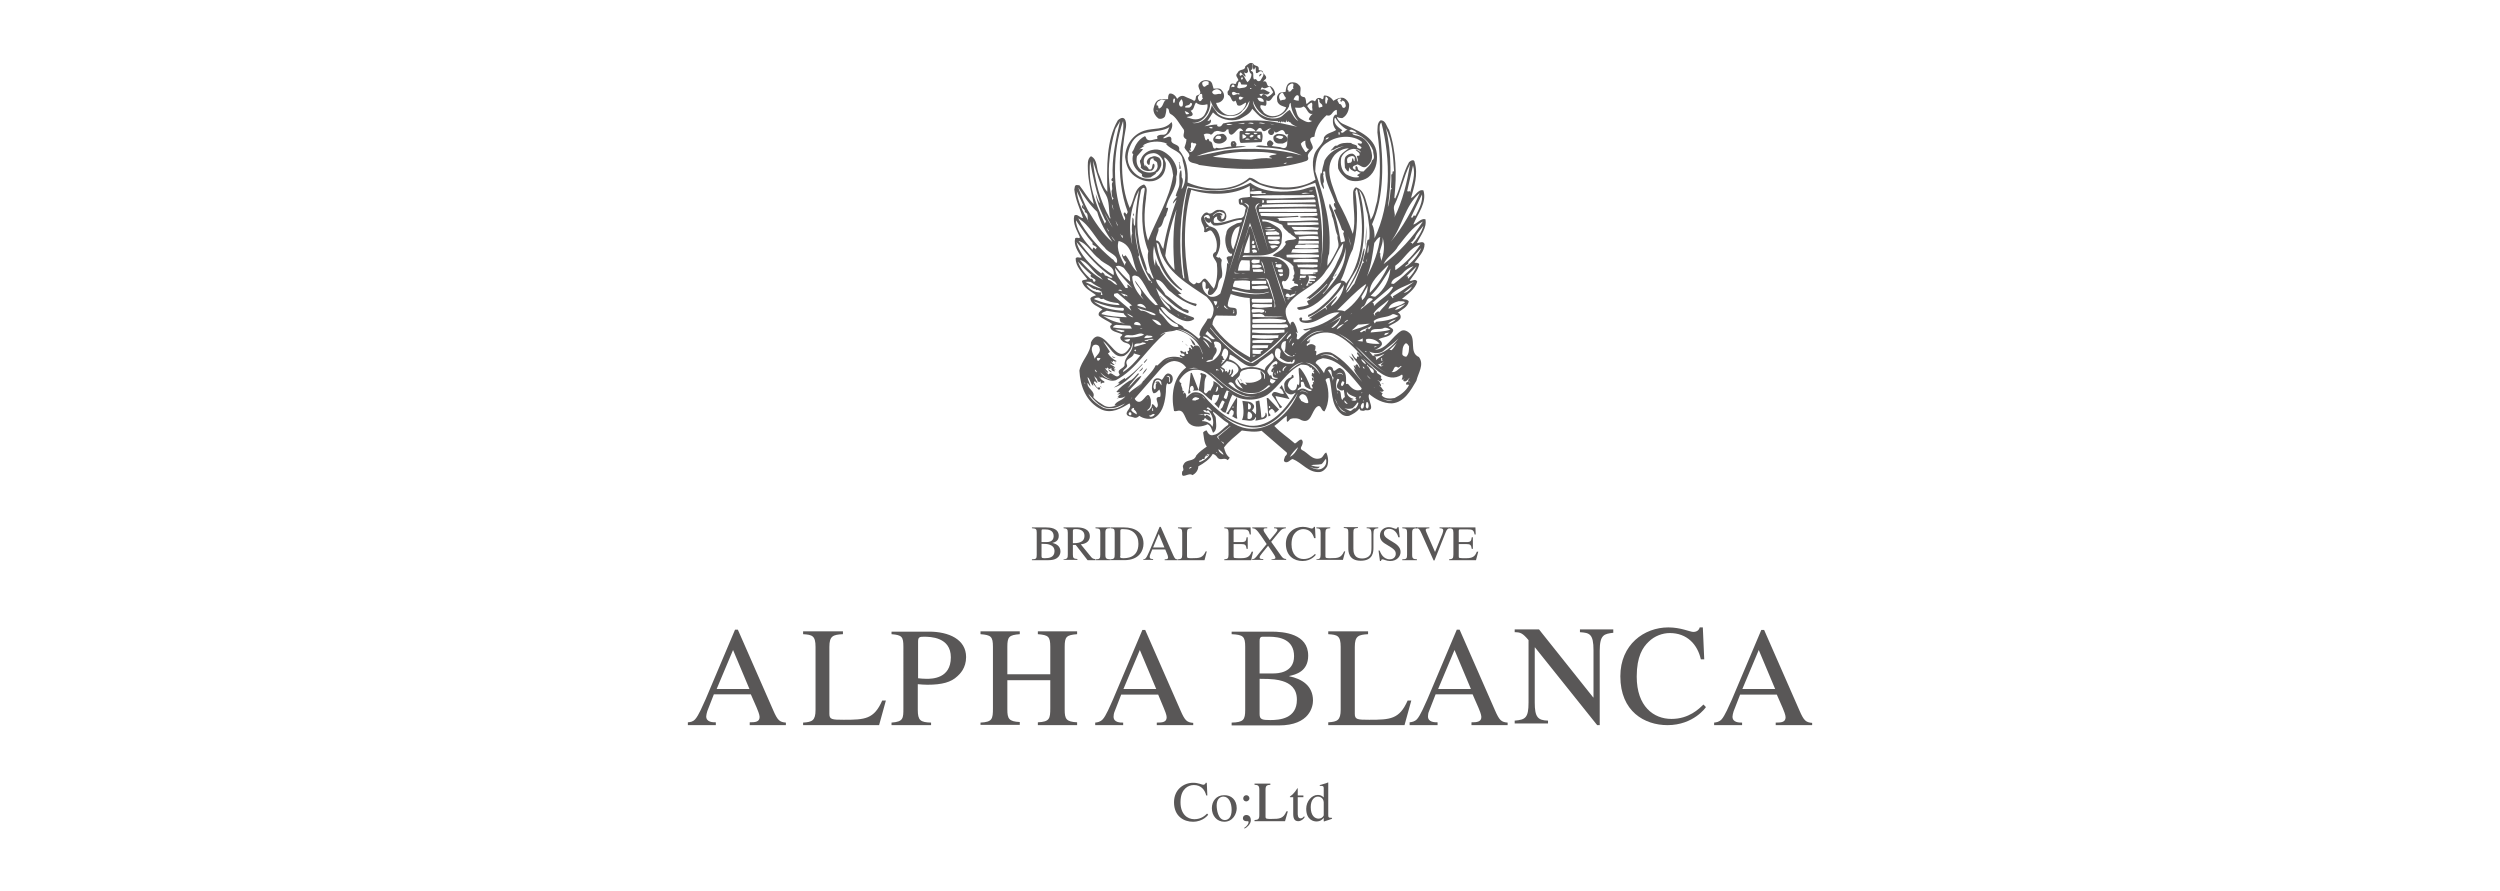 <?xml version="1.0" encoding="utf-8"?>
<!-- Generator: Adobe Illustrator 23.0.6, SVG Export Plug-In . SVG Version: 6.00 Build 0)  -->
<svg version="1.1" id="レイヤー_1" xmlns="http://www.w3.org/2000/svg" xmlns:xlink="http://www.w3.org/1999/xlink" x="0px"
	 y="0px" viewBox="0 0 88.5 31.53" style="enable-background:new 0 0 88.5 31.53;" xml:space="preserve">
<style type="text/css">
	.st0{fill:#595757;}
</style>
<g>
	<g>
		<g>
			<path class="st0" d="M27.82,25.67h-1.28v-0.1c0.19,0,0.35-0.01,0.35-0.19c0-0.08-0.07-0.25-0.1-0.32l-0.21-0.48h-1.31l-0.23,0.59
				c-0.02,0.07-0.04,0.14-0.04,0.19c0,0.21,0.24,0.21,0.34,0.21v0.1h-0.99v-0.1c0.08-0.01,0.17-0.01,0.26-0.11
				c0.12-0.13,0.27-0.49,0.37-0.71l1.04-2.46h0.1l1.25,2.85c0.16,0.37,0.23,0.42,0.45,0.44V25.67z M26.53,24.39l-0.58-1.38
				l-0.58,1.38H26.53z"/>
			<path class="st0" d="M29.83,22.45c-0.34,0.02-0.47,0.06-0.47,0.45v2.37c0,0.2,0.09,0.21,0.51,0.21c0.75,0,1.07-0.02,1.36-0.68
				h0.13l-0.24,0.87h-2.69v-0.09c0.32-0.02,0.44-0.07,0.44-0.45V22.9c0-0.4-0.12-0.43-0.44-0.45v-0.1h1.41V22.45z"/>
			<path class="st0" d="M31.57,22.36h1.32c0.69,0,1.31,0.27,1.31,0.9c0,0.39-0.22,0.6-0.31,0.68c-0.22,0.21-0.54,0.3-1.06,0.3
				c-0.12,0-0.22-0.01-0.34-0.02v0.91c0,0.37,0.09,0.44,0.47,0.45v0.09h-1.4v-0.09c0.42-0.03,0.42-0.15,0.42-0.51V22.9
				c0-0.36-0.05-0.42-0.42-0.45V22.36z M32.5,24.01c0.09,0.01,0.19,0.02,0.3,0.02c0.18,0,0.86,0,0.86-0.76
				c0-0.72-0.73-0.73-0.95-0.73c-0.15,0-0.21,0.01-0.21,0.17V24.01z"/>
			<path class="st0" d="M34.71,25.58c0.42-0.02,0.44-0.13,0.44-0.51V22.9c0-0.37-0.07-0.42-0.44-0.45v-0.1h1.39v0.1
				c-0.38,0.03-0.44,0.09-0.44,0.45v0.97h1.52V22.9c0-0.37-0.07-0.42-0.44-0.45v-0.1h1.39v0.1c-0.38,0.03-0.44,0.09-0.44,0.45v2.22
				c0,0.33,0.05,0.43,0.44,0.45v0.1h-1.39v-0.1c0.42-0.02,0.44-0.13,0.44-0.51v-0.98h-1.52v1.03c0,0.33,0.05,0.43,0.44,0.45v0.1
				h-1.39V25.58z"/>
			<path class="st0" d="M42.23,25.67h-1.28v-0.09c0.19,0,0.35-0.01,0.35-0.19c0-0.08-0.07-0.25-0.1-0.32L41,24.59h-1.31l-0.23,0.59
				c-0.03,0.07-0.04,0.14-0.04,0.19c0,0.21,0.24,0.21,0.34,0.21v0.09h-0.99v-0.09c0.08-0.01,0.17-0.02,0.26-0.11
				c0.12-0.12,0.27-0.49,0.37-0.71l1.04-2.46h0.1l1.25,2.85c0.16,0.37,0.23,0.42,0.45,0.44V25.67z M40.93,24.39l-0.58-1.38
				l-0.58,1.38H40.93z"/>
			<path class="st0" d="M43.6,22.36H45c0.44,0,1.31,0.07,1.31,0.85c0,0.56-0.44,0.67-0.67,0.72v0.01c0.44,0.09,0.84,0.33,0.84,0.86
				c0,0.19-0.1,0.88-1.21,0.88H43.6v-0.1c0.42-0.01,0.48-0.1,0.48-0.45V22.9c0-0.37-0.07-0.43-0.48-0.45V22.36z M44.59,23.84l0.48,0
				c0.14,0,0.74-0.01,0.74-0.61c0-0.6-0.52-0.69-0.88-0.69c-0.1,0-0.17,0-0.23,0c-0.1,0-0.11,0.07-0.11,0.15V23.84z M44.59,25.28
				c0,0.19,0.09,0.21,0.38,0.21c0.33,0,0.94-0.05,0.94-0.72c0-0.41-0.25-0.58-0.51-0.66c-0.17-0.05-0.33-0.08-0.81-0.08V25.28z"/>
			<path class="st0" d="M48.43,22.45c-0.34,0.02-0.47,0.06-0.47,0.45v2.37c0,0.2,0.09,0.21,0.51,0.21c0.75,0,1.07-0.02,1.36-0.68
				h0.13l-0.24,0.87h-2.7v-0.1c0.32-0.02,0.44-0.07,0.44-0.45V22.9c0-0.4-0.12-0.43-0.44-0.45v-0.1h1.41V22.45z"/>
			<path class="st0" d="M57.11,22.4c-0.32,0.04-0.48,0.06-0.48,0.64v2.63h-0.09l-2.2-2.75h-0.01v1.95c0,0.52,0.11,0.63,0.47,0.64
				v0.1h-1.18v-0.1c0.38-0.03,0.49-0.1,0.49-0.64v-2.21c-0.21-0.25-0.29-0.28-0.49-0.28v-0.1h0.86l1.92,2.41h0.01v-1.67
				c0-0.58-0.14-0.62-0.48-0.64v-0.1h1.18V22.4z"/>
			<path class="st0" d="M53.37,25.67h-1.28v-0.1c0.18,0,0.35-0.01,0.35-0.19c0-0.08-0.07-0.25-0.1-0.32l-0.21-0.48h-1.31l-0.23,0.59
				c-0.03,0.06-0.04,0.14-0.04,0.19c0,0.21,0.24,0.21,0.34,0.21v0.1h-0.99v-0.1c0.08-0.01,0.17-0.02,0.26-0.11
				c0.12-0.13,0.27-0.49,0.37-0.71l1.04-2.46h0.1l1.25,2.85c0.16,0.37,0.23,0.42,0.45,0.44V25.67z M52.07,24.39l-0.58-1.38
				l-0.58,1.38H52.07z"/>
			<path class="st0" d="M60.21,23.34c-0.12-0.53-0.49-0.93-1.1-0.93c-0.25,0-0.54,0.1-0.75,0.31c-0.2,0.19-0.42,0.51-0.42,1.23
				c0,1.06,0.6,1.5,1.23,1.5c0.62,0,0.98-0.36,1.13-0.51l0.09,0.09c0,0.01-0.44,0.64-1.36,0.64c-0.81,0-1.67-0.48-1.67-1.73
				c0-1.12,0.84-1.73,1.7-1.73c0.44,0,0.77,0.16,0.88,0.16c0.03,0,0.19,0,0.23-0.16h0.11l0.05,1.13H60.21z"/>
			<path class="st0" d="M64.14,25.67h-1.28v-0.09c0.19,0,0.35-0.01,0.35-0.19c0-0.08-0.07-0.25-0.1-0.32l-0.21-0.48H61.6l-0.23,0.59
				c-0.02,0.07-0.04,0.14-0.04,0.19c0,0.21,0.24,0.21,0.34,0.21v0.09h-0.99v-0.09c0.08-0.01,0.17-0.02,0.26-0.11
				c0.12-0.13,0.27-0.49,0.37-0.71l1.04-2.46h0.1l1.25,2.85c0.16,0.37,0.23,0.42,0.45,0.44V25.67z M62.84,24.39l-0.58-1.38
				l-0.58,1.38H62.84z"/>
		</g>
		<g>
			<path class="st0" d="M42.7,28.16c-0.05-0.21-0.19-0.37-0.44-0.37c-0.1,0-0.22,0.04-0.3,0.12c-0.08,0.08-0.17,0.2-0.17,0.49
				c0,0.42,0.24,0.6,0.49,0.6c0.25,0,0.39-0.14,0.45-0.2l0.04,0.04c0,0-0.17,0.25-0.54,0.25c-0.32,0-0.67-0.19-0.67-0.69
				c0-0.45,0.34-0.69,0.68-0.69c0.18,0,0.31,0.07,0.35,0.07c0.01,0,0.08,0,0.09-0.07h0.04l0.02,0.45H42.7z"/>
			<path class="st0" d="M43.78,28.61c0,0.2-0.14,0.48-0.44,0.48c-0.26,0-0.44-0.21-0.44-0.48c0-0.25,0.16-0.46,0.43-0.46
				C43.59,28.14,43.78,28.32,43.78,28.61z M43.6,28.67c0-0.25-0.1-0.47-0.29-0.47c-0.13,0-0.24,0.1-0.24,0.31
				c0,0.15,0.05,0.52,0.29,0.52C43.47,29.03,43.6,28.95,43.6,28.67z"/>
			<path class="st0" d="M44.04,29.31c0.13-0.08,0.16-0.17,0.16-0.21c0-0.02-0.01-0.03-0.03-0.03c0,0-0.01,0-0.02,0
				c-0.01,0-0.02,0-0.03,0c-0.06,0-0.12-0.03-0.12-0.1c0-0.11,0.1-0.12,0.12-0.12c0.04,0,0.16,0.02,0.16,0.19
				c0,0.14-0.16,0.27-0.22,0.29L44.04,29.31z M44.01,28.26c0-0.06,0.05-0.11,0.11-0.11s0.11,0.05,0.11,0.11
				c0,0.07-0.07,0.11-0.11,0.11C44.07,28.37,44.01,28.34,44.01,28.26z"/>
			<path class="st0" d="M44.99,27.78c-0.14,0.01-0.19,0.02-0.19,0.18v0.95c0,0.08,0.04,0.08,0.2,0.08c0.3,0,0.43-0.01,0.54-0.27
				h0.05l-0.1,0.35h-1.08v-0.04c0.13-0.01,0.17-0.03,0.17-0.18v-0.89c0-0.16-0.05-0.17-0.17-0.18v-0.04h0.56V27.78z"/>
			<path class="st0" d="M46.14,28.16h-0.2v-0.23c0-0.02,0-0.03-0.01-0.03c-0.07,0.11-0.1,0.15-0.18,0.23
				c-0.04,0.04-0.09,0.06-0.09,0.08c0,0.01,0,0.01,0.01,0.01h0.11v0.6c0,0.2,0.08,0.25,0.18,0.25c0.09,0,0.19-0.07,0.23-0.15
				l-0.03-0.02c-0.02,0.03-0.06,0.07-0.12,0.07c-0.1,0-0.1-0.12-0.1-0.18v-0.57h0.2V28.16z"/>
			<path class="st0" d="M47.17,28.98c-0.1,0.03-0.19,0.07-0.3,0.1l-0.01-0.01v-0.12h0c-0.04,0.05-0.11,0.13-0.26,0.13
				c-0.08,0-0.36-0.04-0.36-0.45c0-0.26,0.19-0.49,0.41-0.49c0.09,0,0.15,0.03,0.21,0.09v-0.31c0-0.06,0-0.1-0.09-0.1
				c-0.01,0-0.03,0-0.05,0v-0.03c0.1-0.03,0.2-0.05,0.29-0.09l0.01,0v1.14c0,0.08,0,0.12,0.13,0.11V28.98z M46.86,28.4
				c-0.01-0.14-0.11-0.2-0.21-0.2c-0.11,0-0.25,0.1-0.25,0.37c0,0.3,0.14,0.41,0.28,0.41c0.08,0,0.16-0.05,0.18-0.12V28.4z"/>
		</g>
		<g>
			<g>
				<path class="st0" d="M36.53,18.67h0.49c0.15,0,0.46,0.02,0.46,0.3c0,0.19-0.15,0.23-0.23,0.25v0c0.15,0.03,0.29,0.12,0.29,0.3
					c0,0.07-0.03,0.31-0.42,0.31h-0.59V19.8c0.15,0,0.17-0.03,0.17-0.16v-0.78c0-0.13-0.02-0.15-0.17-0.16V18.67z M36.87,19.19
					l0.17,0c0.05,0,0.26,0,0.26-0.21c0-0.21-0.18-0.24-0.31-0.24c-0.04,0-0.06,0-0.08,0c-0.04,0-0.04,0.03-0.04,0.05V19.19z
					 M36.87,19.69c0,0.07,0.03,0.07,0.13,0.07c0.12,0,0.33-0.02,0.33-0.25c0-0.14-0.09-0.2-0.18-0.23
					c-0.06-0.02-0.12-0.03-0.28-0.03V19.69z"/>
				<path class="st0" d="M38.78,19.83h-0.28l-0.42-0.54l-0.1,0v0.34c0,0.12,0.02,0.15,0.16,0.16v0.03h-0.49V19.8
					c0.14-0.01,0.15-0.05,0.15-0.18v-0.76c0-0.13-0.03-0.15-0.15-0.16v-0.03h0.48c0.16,0,0.45,0.04,0.45,0.31
					c0,0.24-0.23,0.28-0.32,0.29l0.36,0.44c0.04,0.05,0.08,0.08,0.15,0.08V19.83z M37.98,19.23c0.15,0,0.41-0.01,0.41-0.26
					c0-0.23-0.23-0.24-0.3-0.24c-0.09,0-0.11,0.01-0.11,0.06V19.23z"/>
				<path class="st0" d="M38.78,19.8c0.15,0,0.17-0.03,0.17-0.16v-0.78c0-0.13-0.02-0.15-0.17-0.16v-0.03h0.52v0.03
					c-0.13,0-0.17,0.02-0.17,0.16v0.78c0,0.14,0.04,0.15,0.17,0.16v0.03h-0.52V19.8z"/>
				<path class="st0" d="M39.31,19.8c0.13-0.01,0.15-0.04,0.15-0.16v-0.78c0-0.13-0.02-0.15-0.15-0.16v-0.03h0.47
					c0.42,0,0.7,0.19,0.7,0.58c0,0.23-0.14,0.58-0.68,0.58h-0.5V19.8z M39.65,19.69c0,0.06,0.02,0.07,0.11,0.07
					c0.11,0,0.54,0,0.54-0.51c0-0.15-0.04-0.29-0.16-0.4c-0.08-0.07-0.18-0.12-0.4-0.12c-0.08,0-0.08,0.03-0.08,0.07V19.69z"/>
				<path class="st0" d="M41.68,19.83h-0.45V19.8c0.06,0,0.12,0,0.12-0.07c0-0.03-0.02-0.09-0.03-0.11l-0.07-0.17h-0.46l-0.08,0.2
					c-0.01,0.02-0.01,0.05-0.01,0.07c0,0.07,0.08,0.07,0.12,0.07v0.03h-0.35V19.8c0.03,0,0.06-0.01,0.09-0.04
					c0.04-0.04,0.09-0.17,0.13-0.25l0.36-0.86h0.04l0.44,1c0.06,0.13,0.08,0.15,0.16,0.15V19.83z M41.22,19.38l-0.2-0.48l-0.2,0.48
					H41.22z"/>
				<path class="st0" d="M42.18,18.7c-0.12,0.01-0.16,0.02-0.16,0.16v0.83c0,0.07,0.03,0.07,0.18,0.07c0.26,0,0.38-0.01,0.48-0.24
					h0.04l-0.08,0.31h-0.94V19.8c0.11-0.01,0.15-0.02,0.15-0.16v-0.78c0-0.14-0.04-0.15-0.15-0.16v-0.03h0.49V18.7z"/>
			</g>
			<g>
				<path class="st0" d="M44.29,19.83h-0.95V19.8c0.11-0.01,0.15-0.02,0.15-0.16v-0.78c0-0.14-0.04-0.15-0.15-0.16v-0.03h0.93
					l0.01,0.25h-0.04c-0.03-0.16-0.07-0.18-0.27-0.18h-0.24c-0.04,0-0.06,0-0.06,0.06v0.39h0.27c0.16,0,0.17-0.04,0.19-0.17h0.04
					v0.41h-0.04c-0.02-0.14-0.05-0.17-0.19-0.17l-0.27,0v0.43c0,0.07,0,0.07,0.26,0.07c0.22,0,0.31-0.05,0.38-0.23h0.05L44.29,19.83
					z"/>
				<path class="st0" d="M45.52,18.7c-0.09,0.01-0.14,0.01-0.26,0.16l-0.26,0.32l0.34,0.48c0.07,0.1,0.1,0.12,0.19,0.13v0.03h-0.52
					V19.8c0.09-0.01,0.14-0.01,0.14-0.06c0-0.03-0.06-0.13-0.09-0.17l-0.17-0.25l-0.21,0.26c-0.04,0.05-0.09,0.11-0.09,0.15
					c0,0.06,0.06,0.06,0.13,0.06v0.03h-0.41V19.8c0.1-0.01,0.12-0.03,0.25-0.2l0.28-0.34l-0.19-0.28c-0.18-0.26-0.22-0.27-0.32-0.28
					v-0.03h0.53v0.03c-0.09,0-0.13,0-0.13,0.06c0,0.04,0.03,0.09,0.15,0.26l0.07,0.1l0.2-0.24c0.04-0.05,0.07-0.09,0.07-0.12
					c0-0.05-0.06-0.06-0.12-0.06v-0.03h0.42V18.7z"/>
				<path class="st0" d="M46.57,19.04l-0.02-0.39h-0.04c-0.01,0.06-0.07,0.06-0.08,0.06c-0.04,0-0.15-0.06-0.31-0.06
					c-0.3,0-0.6,0.21-0.6,0.6c0,0.44,0.3,0.61,0.59,0.61c0.32,0,0.47-0.22,0.47-0.22l-0.03-0.03c-0.05,0.05-0.18,0.18-0.4,0.18
					c-0.22,0-0.43-0.15-0.43-0.52c0-0.25,0.08-0.36,0.15-0.43c0.07-0.07,0.18-0.11,0.26-0.11c0.22,0,0.34,0.14,0.39,0.32H46.57z"/>
				<path class="st0" d="M47.08,18.7c-0.12,0.01-0.16,0.02-0.16,0.16v0.83c0,0.07,0.03,0.07,0.18,0.07c0.26,0,0.38-0.01,0.48-0.24
					h0.04l-0.08,0.3h-0.94V19.8c0.11-0.01,0.15-0.02,0.15-0.16v-0.78c0-0.14-0.04-0.15-0.15-0.16v-0.03h0.49V18.7z"/>
				<path class="st0" d="M48.78,18.7c-0.14,0.01-0.16,0.04-0.16,0.22v0.46c0,0.14,0,0.47-0.45,0.47c-0.44,0-0.44-0.34-0.44-0.45
					v-0.55c0-0.13-0.02-0.15-0.16-0.16v-0.03h0.5v0.03c-0.14,0.01-0.16,0.03-0.16,0.16v0.56c0,0.11,0,0.36,0.31,0.36
					c0.14,0,0.24-0.06,0.29-0.14c0.02-0.04,0.04-0.1,0.04-0.24v-0.47c0-0.19-0.04-0.22-0.17-0.22v-0.03h0.41V18.7z"/>
				<path class="st0" d="M49.55,19.02H49.5c-0.03-0.14-0.14-0.3-0.33-0.3c-0.09,0-0.18,0.05-0.18,0.16c0,0.26,0.59,0.3,0.59,0.66
					c0,0.15-0.12,0.32-0.37,0.32c-0.13,0-0.22-0.06-0.27-0.06c-0.04,0-0.05,0.03-0.05,0.06h-0.04l-0.05-0.37h0.04
					c0.03,0.08,0.12,0.31,0.36,0.31c0.14,0,0.21-0.1,0.21-0.19c0-0.1-0.03-0.16-0.29-0.31c-0.16-0.09-0.27-0.17-0.27-0.34
					c0-0.2,0.16-0.3,0.32-0.3c0.1,0,0.2,0.06,0.24,0.06c0.05,0,0.06-0.04,0.06-0.06h0.04L49.55,19.02z"/>
				<path class="st0" d="M49.64,19.8c0.15,0,0.17-0.03,0.17-0.16v-0.78c0-0.13-0.02-0.15-0.17-0.16v-0.03h0.52v0.03
					c-0.13,0.01-0.17,0.02-0.17,0.16v0.78c0,0.14,0.04,0.15,0.17,0.16v0.03h-0.52V19.8z"/>
				<path class="st0" d="M51.33,18.7c-0.08,0.01-0.11,0.03-0.16,0.16l-0.39,0.98h-0.03l-0.43-0.96c-0.07-0.16-0.1-0.18-0.19-0.18
					v-0.03h0.47v0.03c-0.1,0.01-0.13,0.01-0.13,0.06c0,0.03,0.03,0.1,0.07,0.19l0.26,0.59l0.26-0.64c0-0.01,0.03-0.08,0.03-0.12
					c0-0.07-0.06-0.08-0.13-0.08v-0.03h0.36V18.7z"/>
				<path class="st0" d="M52.25,19.83h-0.95V19.8c0.11-0.01,0.15-0.02,0.15-0.16v-0.78c0-0.14-0.04-0.15-0.15-0.16v-0.03h0.93
					l0.01,0.25H52.2c-0.03-0.16-0.07-0.18-0.27-0.18H51.7c-0.04,0-0.06,0-0.06,0.06v0.39h0.27c0.16,0,0.17-0.04,0.19-0.17h0.04v0.41
					H52.1c-0.02-0.14-0.05-0.17-0.19-0.17l-0.27,0v0.43c0,0.07,0,0.07,0.26,0.07c0.22,0,0.31-0.05,0.38-0.23h0.05L52.25,19.83z"/>
			</g>
		</g>
	</g>
	<g>
		<path class="st0" d="M50.16,8.6c0.13-0.27,0.36-0.53,0.3-0.84c-0.17-0.04-0.29,0.16-0.43,0.19c0.16-0.39,0.49-0.77,0.36-1.21
			c-0.2-0.06-0.3,0.23-0.44,0.27c0.11-0.4,0.26-0.83,0.13-1.26c-0.01-0.13-0.14-0.07-0.2-0.01c-0.23,0.41-0.29,0.87-0.49,1.29
			l-0.03-0.03c0.09-0.81,0.07-1.67-0.19-2.41c-0.09-0.11-0.11-0.34-0.3-0.33c-0.13,0.1-0.1,0.27-0.11,0.43
			c0.11,0.8,0.13,1.61-0.01,2.43c-0.07,0.21-0.09,0.47-0.23,0.66c-0.01-0.14-0.07-0.27-0.09-0.41c-0.09-0.27-0.11-0.63-0.43-0.74
			c-0.06,0.03-0.1,0.11-0.1,0.19c-0.01,0.51,0.11,0.96-0.01,1.46c-0.14-0.4-0.33-0.79-0.53-1.16c-0.16-0.5-0.53-1.14-0.11-1.64
			c0.14-0.14,0.31-0.23,0.5-0.23c-0.09,0.07-0.21,0.14-0.29,0.24c-0.09,0.14-0.11,0.3-0.09,0.47c0.06,0.16,0.19,0.29,0.33,0.39
			c0.21,0.11,0.53,0.07,0.73-0.07c0.26-0.2,0.34-0.51,0.31-0.84c-0.07-0.63-0.74-0.84-1.21-1.06c-0.09-0.04-0.2-0.16-0.2-0.24
			c0.06,0.03,0.11,0.04,0.19,0.04c0.17-0.09,0.24-0.29,0.24-0.47c-0.01-0.1-0.1-0.2-0.19-0.24c-0.14-0.04-0.27,0.04-0.37,0.1
			c-0.06-0.11-0.19-0.19-0.31-0.19c-0.07,0.01,0,0.1-0.07,0.13c-0.03,0.01-0.03-0.01-0.06-0.03c-0.1-0.04-0.17,0.01-0.2,0.1
			c-0.01,0-0.03,0.01-0.04-0.01c-0.13-0.07-0.2,0.09-0.27,0.11c-0.03-0.06,0-0.17-0.07-0.24c-0.3-0.03-0.03-0.3-0.2-0.43
			c-0.07-0.09-0.19-0.11-0.3-0.09c-0.13,0.04-0.16,0.2-0.17,0.33c-0.09,0.03-0.2-0.01-0.26,0.09c-0.07,0.09-0.04,0.17-0.03,0.26
			c0.06,0.14,0.2,0.16,0.31,0.2c-0.04,0.14-0.2,0.27-0.36,0.3c-0.16,0.04-0.31-0.01-0.43-0.11c-0.04-0.09-0.17-0.16-0.11-0.27
			c0.06,0.01,0.11,0.01,0.16,0.03c0.07-0.04,0.03-0.16,0.04-0.2c0.17,0.1,0.19-0.14,0.31-0.19c0-0.13-0.06-0.24-0.16-0.31
			c-0.19,0.06-0.07-0.23-0.27-0.16c0.03-0.04,0.06-0.07,0.1-0.1c0.06-0.1-0.1-0.16-0.11-0.26c-0.03-0.07-0.17,0-0.14-0.1
			c0-0.13-0.14-0.07-0.19-0.17c-0.11-0.09-0.21,0.03-0.29,0.09c0,0.17-0.21,0.07-0.27,0.23c-0.11,0.1,0.01,0.16,0.03,0.26
			c-0.03,0.01-0.04,0.06-0.07,0.06c0,0.13-0.1,0.04-0.17,0.06c-0.11,0.06-0.04,0.2-0.13,0.26c-0.03,0.04-0.01,0.1,0,0.14
			c0.14,0.03,0.11,0.33,0.27,0.2l0.06,0.16c0.1,0.07,0.2-0.04,0.3-0.09c0.03,0.04-0.01,0.07-0.01,0.11
			c-0.1,0.21-0.33,0.36-0.57,0.34c-0.21-0.01-0.41-0.23-0.47-0.43c0-0.01,0.01-0.01,0.03-0.01c0.1,0,0.2-0.07,0.24-0.17
			c0.03-0.1,0-0.2-0.07-0.27c-0.06-0.1-0.2-0.06-0.29-0.06c-0.04-0.1-0.03-0.27-0.19-0.29c-0.11-0.03-0.24,0-0.31,0.1
			c-0.14,0.16,0.2,0.34-0.09,0.43c-0.07,0.04-0.01,0.17-0.1,0.19c-0.1-0.07-0.23-0.1-0.34-0.16c-0.09-0.04-0.19,0-0.26,0.09
			c-0.04-0.09-0.14-0.2-0.26-0.19c-0.06,0.04-0.06,0.11-0.06,0.2l-0.29,0.01c-0.16,0.04-0.2,0.21-0.23,0.34
			c0,0.13,0.06,0.24,0.17,0.33c0.07,0.04,0.19,0.01,0.24-0.07C41.28,4,41.29,3.9,41.29,3.83c0.13,0,0.06,0.14,0.14,0.2
			c0.2,0.1,0.31,0.34,0.44,0.51c0.1,0.1,0.01,0.19,0.03,0.29c0.01,0.04,0.06,0.09,0.1,0.1c0,0.1-0.04,0.2-0.07,0.29
			c0.04,0.13,0.27,0.24,0.13,0.36c0,0.23,0.26,0.17,0.39,0.26c1.19,0.19,2.49,0.21,3.63-0.09c0.09-0.04,0.26-0.04,0.23-0.17
			c-0.06-0.14,0.11-0.23,0.16-0.33c0.04-0.14-0.26-0.37,0.06-0.41c0.03-0.3,0.21-0.56,0.43-0.76c0.2,0.07,0.19-0.17,0.36-0.19
			c0.01,0.04,0,0.13,0.01,0.17h-0.06c-0.04,0.03-0.06,0.07-0.07,0.1c-0.04,0.17,0,0.33,0.1,0.44c-0.14,0.1-0.33,0.1-0.43,0.26
			c0,0.2-0.19,0.33-0.29,0.5c-0.17,0.3-0.1,0.7-0.01,1c-0.51,0.34-1.3,0.34-1.9,0.14c-0.16-0.04-0.27-0.2-0.44-0.21
			c-0.56,0.5-1.54,0.47-2.19,0.17c0.03-0.41-0.03-0.84-0.3-1.14c0.06-0.26-0.33-0.16-0.27-0.4c-0.04-0.19-0.2,0.01-0.3-0.03
			c0.06-0.07,0.14-0.1,0.21-0.17c0.09-0.11,0.16-0.29,0.09-0.4c-0.24,0.3-0.66,0.2-0.97,0.31c-0.4,0.13-0.66,0.51-0.67,0.93
			c0.03,0.26,0.11,0.51,0.33,0.67c0.23,0.17,0.57,0.27,0.84,0.11c0.2-0.11,0.27-0.33,0.27-0.54c0-0.09-0.09-0.17-0.04-0.23
			c0.21,0.16,0.27,0.4,0.3,0.64c-0.13,0.84-0.6,1.56-0.89,2.31c-0.16-0.46-0.14-1.01-0.07-1.5c0-0.19,0.09-0.36-0.07-0.49
			c-0.37,0.11-0.34,0.57-0.51,0.83c-0.36-0.86-0.31-1.94-0.13-2.86c0.01-0.1,0.01-0.23-0.06-0.3c-0.07-0.06-0.17,0-0.23,0.06
			c-0.41,0.71-0.39,1.64-0.37,2.53c-0.16-0.17-0.2-0.4-0.29-0.6c-0.11-0.21-0.04-0.54-0.29-0.66c-0.14,0.1-0.11,0.3-0.11,0.47
			c0.01,0.41,0.13,0.84,0.21,1.23c-0.21-0.2-0.34-0.46-0.51-0.67l-0.09-0.01c-0.09,0-0.07,0.1-0.09,0.16
			c0.04,0.36,0.2,0.69,0.31,1.01c-0.1,0.01-0.2-0.17-0.31-0.09c-0.07,0.29,0.1,0.53,0.2,0.77l-0.03,0.03V8.43
			c-0.04-0.01-0.11-0.03-0.14,0.01c-0.06,0.24,0.1,0.47,0.23,0.67c-0.07,0.04-0.14-0.04-0.21,0.03c-0.01,0.3,0.24,0.51,0.41,0.74
			c-0.06,0.04-0.14,0.01-0.19,0.07c0.06,0.26,0.33,0.36,0.5,0.5c-0.07,0.04-0.14,0.03-0.2,0.11c0.01,0.23,0.29,0.29,0.43,0.4
			c-0.07,0.04-0.17,0.11-0.13,0.21c0.14,0.13,0.33,0.19,0.47,0.3l-0.07,0.07c-0.01,0.21,0.27,0.21,0.43,0.3
			c0,0.04-0.04,0.06-0.07,0.09c0,0.06,0.01,0.1,0.06,0.13c0.07,0.11,0.29,0.06,0.29,0.21c-0.43,0.74-0.71-0.34-1.16-0.36
			c-0.1,0.01-0.19,0.11-0.23,0.21c-0.01,0.39-0.34,0.64-0.41,1c0.03,0.56,0.24,1.11,0.77,1.37c0.36,0.17,0.71-0.03,1-0.21
			c0.11,0.14-0.1,0.23-0.1,0.37c0.03,0.11,0.17,0.09,0.26,0.13c0.06,0.03,0.14,0,0.19-0.06c0.14,0.1,0.33,0.13,0.5,0.09
			c0.31-0.16,0.39-0.5,0.43-0.81c0.03-0.17-0.01-0.31,0.06-0.44l0.04,0.04c0.04,0,0.07-0.01,0.1-0.04c0.06-0.06,0.07-0.16,0.04-0.24
			c-0.03-0.06-0.09-0.1-0.16-0.1c-0.11,0.03-0.14,0.16-0.21,0.23c-0.09-0.07-0.21-0.09-0.29,0.01c-0.06,0.13-0.1,0.33-0.01,0.46
			c0.1,0.01,0.16-0.09,0.21-0.13c0.04,0.07,0.06,0.19,0.03,0.26c-0.29,0,0.03,0.26-0.13,0.39c-0.06-0.04-0.09-0.14-0.16-0.13
			l-0.01,0.09c-0.03,0.06-0.1,0.16-0.17,0.13l0.07-0.06c0.09-0.09,0.07-0.2,0.07-0.31c-0.11-0.46-0.23,0.13-0.46,0.06
			c-0.04-0.01-0.1-0.06-0.11-0.11l0.76-0.87c0.17-0.2,0.36-0.44,0.63-0.46c0.17,0.01,0.31,0.07,0.43,0.23
			c-0.47,0.36-0.54,0.99-0.43,1.54c0.04,0.01,0.06,0.01,0.1,0c0.29-0.09,0.26,0.31,0.46,0.46c0.17,0.14,0.44,0.1,0.63,0.01
			c0.13,0.06,0.14,0.19,0.19,0.3c0.17-0.09,0.1-0.34,0.1-0.51c0-0.1-0.11-0.16-0.1-0.24c0.17,0.11,0.34,0.31,0.54,0.41v0.06
			c-0.19,0.11-0.33,0.34-0.53,0.36c-0.11,0.04-0.2-0.06-0.23-0.16c-0.06,0-0.09,0.03-0.13,0.07c0.03,0.17,0.03,0.36,0.13,0.5
			c-0.13,0.09-0.27,0.19-0.37,0.31c-0.09,0.26-0.36,0.1-0.46,0.34c-0.06,0.07,0.06,0.17-0.04,0.23c-0.06,0.33,0.23,0.01,0.36,0.13
			c0.13-0.06,0.21-0.19,0.21-0.31c0.19-0.11,0.4-0.24,0.51-0.44c0.07,0.01,0.13,0.07,0.17,0.13c0.11,0.13,0.24-0.03,0.36,0.09
			c0.03-0.03,0.06-0.06,0.07-0.09c-0.13-0.09-0.17-0.24-0.2-0.36c0.17-0.23,0.41-0.4,0.63-0.6c0.23,0.03,0.47,0.07,0.7,0.01
			l0.89,0.77c0.03,0.07-0.03,0.1-0.06,0.14c-0.01,0.06-0.09,0.16,0.01,0.2c0.11,0.03,0.17-0.09,0.26-0.11
			c0.33,0.13,0.57,0.5,0.96,0.46c0.11-0.01,0.21-0.11,0.26-0.2c0.06-0.16,0.04-0.34-0.03-0.49c-0.09,0.03-0.1,0.16-0.2,0.2
			c-0.29,0.1-0.44-0.19-0.66-0.29c-0.06-0.04-0.04-0.1-0.01-0.14c0.03-0.07,0.07-0.17-0.01-0.23c-0.09,0-0.14,0.1-0.23,0.14
			c-0.24-0.21-0.53-0.4-0.73-0.62c0.16-0.11,0.3-0.26,0.44-0.36c0.01,0.07-0.01,0.16,0.01,0.21c0.06,0,0.09-0.09,0.13-0.1
			c0.11-0.04,0.27-0.03,0.37,0.04c0.36,0.16,0.36-0.31,0.56-0.47c0.16-0.11,0.14,0.17,0.27,0.16c0.17-0.3,0.17-0.71,0.06-1.04
			c-0.07-0.11,0.04-0.13,0.11-0.14c0.11,0.41,0.04,0.91,0.37,1.23c0.09,0.09,0.2,0.14,0.33,0.11c0.13-0.06,0.27-0.13,0.36-0.26
			c0.01,0.03,0.03,0.04,0.04,0.07c0.07,0.01,0.11,0.03,0.17-0.01c0.44,0.06,0.03-0.4,0.14-0.57c0.23,0.19,0.49,0.33,0.8,0.33
			c0.44-0.03,0.67-0.46,0.87-0.8c0.06-0.27,0.29-0.57,0.09-0.84c-0.37-0.16-0.07-0.66-0.36-0.87c-0.07-0.06-0.17-0.1-0.26-0.06
			c-0.34,0.2-0.51,0.66-0.94,0.67c0.1-0.03,0.19-0.09,0.24-0.16c0.04-0.09-0.04-0.17-0.11-0.21c0.17-0.09,0.39-0.06,0.5-0.26
			c0.07-0.11-0.07-0.14-0.14-0.2c0.14-0.09,0.3-0.13,0.41-0.27c0.04-0.09-0.01-0.19-0.09-0.21c0.14-0.11,0.36-0.2,0.39-0.4
			c-0.06-0.09-0.17-0.06-0.24-0.09c0.19-0.16,0.47-0.34,0.54-0.61c-0.06-0.13-0.2,0-0.27-0.03c0.13-0.19,0.3-0.36,0.34-0.59
			C50.21,9.3,50.12,9.3,50.07,9.3c0.14-0.2,0.36-0.39,0.36-0.66C50.38,8.51,50.24,8.61,50.16,8.6z M47.48,3.5
			c0.01,0.04-0.07,0.04-0.01,0.1c0,0,0.03,0,0.03-0.01V3.56c0.12,0,0.12,0.1,0.14,0.17c0.01,0.04-0.03,0.09-0.07,0.09
			c-0.09,0-0.04-0.14-0.16-0.14l-0.07-0.13C47.36,3.5,47.44,3.46,47.48,3.5z M45.34,3.57c-0.03-0.04-0.06-0.09-0.06-0.13
			c-0.01-0.07,0.04-0.13,0.1-0.16c0.07,0,0.07,0.13,0.13,0.16C45.55,3.58,45.38,3.5,45.34,3.57z M40.96,3.96L40.94,3.9h0.03V3.96z
			 M41.04,3.84c-0.07,0,0-0.14-0.09-0.1c-0.03-0.07,0.03-0.16,0.09-0.17c0.1-0.09,0.14,0.01,0.23-0.04
			C41.15,3.64,41.19,3.77,41.04,3.84z M41.59,3.56c0,0.03,0,0.07-0.04,0.09c-0.03-0.04-0.03-0.11,0-0.16
			C41.59,3.47,41.61,3.53,41.59,3.56z M41.86,3.76c-0.03,0-0.04,0.03-0.07,0.01c-0.06-0.03-0.07-0.13-0.03-0.17l0.06-0.09
			C41.88,3.57,41.89,3.67,41.86,3.76z M45.92,3.37c0.1,0,0.04,0.14,0.06,0.19c-0.06,0.01-0.13-0.01-0.19-0.04
			C45.82,3.46,45.86,3.38,45.92,3.37z M45.59,3.06c0.04-0.07,0.19-0.16,0.2-0.06c0,0.06-0.04,0.1,0.01,0.14
			c-0.1,0-0.07,0.13-0.19,0.1c0-0.01,0-0.04,0.01-0.04C45.55,3.2,45.59,3.1,45.59,3.06z M44.94,4.16c0.29,0.03,0.57-0.13,0.69-0.39
			c0.01-0.06,0.01-0.1,0.06-0.13c0.01,0.23,0.11,0.46,0.27,0.64c-0.11-0.04-0.21-0.23-0.3-0.39c-0.13,0.06-0.21,0.19-0.34,0.26
			c-0.24,0.1-0.53,0.03-0.73-0.13c-0.13-0.13-0.23-0.27-0.24-0.46C44.44,3.83,44.65,4.1,44.94,4.16z M44.81,4.28
			c-0.5-0.04-1.03-0.01-1.51,0.09c-0.04,0.04-0.06,0.13-0.17,0.11c-0.01-0.01-0.06-0.01-0.04-0.06l0.01-0.01
			c-0.16-0.01-0.3,0.04-0.46,0.06c0.09-0.06,0.24-0.07,0.23-0.21l-0.03-0.03l-0.04,0.06c-0.01-0.04-0.04,0-0.06,0l0.2-0.31
			c0.24,0.24,0.6,0.34,0.93,0.24c0.17-0.09,0.39-0.19,0.46-0.37c0.1,0.1,0.23,0.27,0.37,0.34c0.16,0.1,0.39,0.09,0.54,0.1
			c0,0.01,0,0.04,0.01,0.04l0.04-0.04c0,0.03,0.03,0.03,0.03,0.06l0.06-0.06l0.03,0.04c0.04-0.06,0.06,0.01,0.09,0.01
			c0.03-0.03,0.03-0.07,0.04-0.11c0.01,0.03-0.01,0.07,0.03,0.09l0.06-0.03c-0.01,0.03,0.01,0.03,0.03,0.04c0.01,0,0.01,0,0.01-0.01
			c0.06,0.1,0.16,0.13,0.26,0.17C45.55,4.41,45.19,4.31,44.81,4.28z M45.12,4.41c-0.03,0-0.11,0-0.16-0.03L45.12,4.41z M44.79,4.37
			c-0.07,0.03-0.16-0.01-0.23-0.01C44.64,4.31,44.72,4.37,44.79,4.37z M44.38,4.36c-0.04,0.06-0.13-0.01-0.2,0.01
			C44.22,4.33,44.32,4.34,44.38,4.36z M44.39,4.74L44.38,4.7c0.06,0,0.11,0,0.14,0.01C44.49,4.74,44.44,4.77,44.39,4.74z
			 M44.61,4.77c0.01,0.04,0,0.1,0.01,0.16c-0.04-0.03-0.11-0.04-0.11-0.1C44.49,4.77,44.58,4.78,44.61,4.77z M44.44,4.91l0.1,0.03
			h-0.16L44.44,4.91z M44.24,4.84c-0.01-0.04,0.04-0.04,0.07-0.07c0.03,0.01,0.06,0.01,0.07,0.04C44.35,4.84,44.28,4.9,44.24,4.84z
			 M44.12,4.81c-0.01,0.09-0.09,0.07-0.13,0.11l-0.01-0.16C44.04,4.74,44.06,4.81,44.12,4.81z M44.05,4.38c-0.07,0-0.17,0-0.23,0
			c0.06-0.01,0.14-0.03,0.23-0.03V4.38z M44.25,4.94l-0.17,0.01C44.11,4.88,44.21,4.9,44.25,4.94z M44.08,4.74l-0.01-0.01
			c0.04-0.06,0.16,0,0.19-0.01C44.21,4.78,44.15,4.76,44.08,4.74z M43.64,4.41c-0.07,0-0.16,0.04-0.23,0
			C43.46,4.38,43.56,4.38,43.64,4.41z M42.92,4.54c-0.04,0.01-0.07,0-0.1-0.01c-0.03-0.06,0.04-0.01,0.04-0.04
			C42.89,4.5,42.94,4.5,42.92,4.54z M44.25,3.16V3.11c0,0,0.01,0.03,0.03,0.01h0.01c0.01,0,0.01,0.01,0.01,0.03H44.25z M44.41,2.96
			c0.01,0.03,0.03,0.07,0.07,0.09C44.42,3.04,44.41,3,44.41,2.96z M44.55,3.54l-0.04-0.07c0.09-0.03,0.23,0.01,0.23,0.13
			C44.68,3.61,44.59,3.6,44.55,3.54z M44.96,3.07l0.11,0.19c-0.03,0.07-0.13,0.14-0.2,0.17c-0.03-0.03-0.07-0.07-0.11-0.09
			c-0.01,0-0.03-0.01-0.05-0.01l-0.06,0.08l-0.07-0.06c0.04-0.03,0.08-0.03,0.13-0.03l0,0c0.01,0,0.03,0,0.04,0.01
			c0.08,0.02,0.16,0.04,0.2-0.07c-0.11-0.01-0.2-0.16-0.33-0.07c0.04-0.04,0-0.07,0.06-0.1C44.78,3.18,44.86,3.07,44.96,3.07z
			 M44.34,2.28l-0.01-0.01h0.03c0,0.07-0.03,0.14,0.03,0.2l0.06-0.1l0.01,0.21c0.07,0.04,0.1-0.07,0.19-0.06
			c0.16,0.1,0.03,0.21-0.03,0.33c-0.04,0.03-0.07,0.03-0.11,0.01L44.46,2.8l-0.07,0.01c-0.06-0.1,0.03-0.26-0.1-0.3l-0.01-0.03
			C44.35,2.47,44.35,2.35,44.34,2.28z M43.92,2.56l0.16,0.16c0.04-0.04-0.03-0.1-0.04-0.16c0,0,0.06,0.04,0.09,0.03
			c0.11-0.06,0-0.14,0.03-0.23c0.07,0.06,0.04,0.2,0.14,0.26c0.01,0.11-0.06,0.23-0.14,0.29c-0.07-0.09-0.1-0.19-0.17-0.27
			c-0.06,0-0.06,0.09-0.11,0.01C43.88,2.61,43.89,2.58,43.92,2.56z M43.99,2.8c-0.01,0.01-0.06,0.03-0.06-0.01l0.03-0.06
			C43.99,2.73,44.01,2.77,43.99,2.8z M43.59,3.1c-0.01-0.07,0.06-0.16,0.11-0.07C43.72,3.14,43.62,3.03,43.59,3.1z M43.61,3.3V3.28
			c0.1-0.09,0.14,0.07,0.26,0.01v0.07C43.79,3.26,43.64,3.47,43.61,3.3z M43.86,3.51c-0.01-0.01,0-0.04,0-0.07
			c0.06-0.06,0.13,0.04,0.17,0C43.99,3.48,43.92,3.57,43.86,3.51z M43.86,3.13l-0.07-0.04c0.04-0.06,0.03-0.13,0.06-0.19
			c0.06-0.03,0.07,0.04,0.09,0.09c0.07,0.01,0.17,0,0.21,0.01C44.14,3.13,43.96,3.1,43.86,3.13z M43.05,3.16
			c0.09-0.01,0.14,0.04,0.19,0.1c0,0.03-0.01,0.06-0.03,0.07c-0.1-0.04-0.23,0.09-0.3-0.06C42.92,3.2,42.99,3.18,43.05,3.16z
			 M43.32,4.08c0.23,0.04,0.53,0.06,0.67-0.17c0.13-0.09,0.17-0.24,0.24-0.34c-0.01,0.27-0.27,0.5-0.51,0.59
			c-0.21,0.06-0.44,0-0.61-0.13c-0.07-0.11-0.16-0.2-0.21-0.31c-0.06,0.24-0.17,0.49-0.41,0.6c-0.09,0.03-0.19,0.06-0.29,0.03
			c0.26,0.01,0.44-0.14,0.56-0.36c0.07-0.13,0.09-0.29,0.09-0.44C42.92,3.77,43.06,4.01,43.32,4.08z M42.58,2.9
			c0.06-0.04,0.16-0.04,0.21,0L42.78,3c-0.09,0-0.13,0.14-0.2,0.03C42.56,2.98,42.54,2.94,42.58,2.9z M42.44,3.38
			c0.01-0.04,0.06-0.06,0.09-0.06c0.07,0.04-0.01,0.11,0.06,0.17c-0.06,0.01-0.04,0.1-0.13,0.09C42.41,3.53,42.38,3.44,42.44,3.38z
			 M42.14,3.64c0.03,0,0.04,0.01,0.06,0.03c0,0.06-0.04,0.11-0.1,0.14h-0.14C41.92,3.7,42.12,3.77,42.14,3.64z M41.98,4.03
			l-0.04-0.1c0.06,0.03,0.13,0.04,0.16,0.1C42.06,4.03,42.02,4.07,41.98,4.03z M42.22,4.06c0.01-0.06-0.04-0.09-0.07-0.14
			c0.13-0.03,0.11-0.2,0.19-0.29c0.11,0.1,0.26,0.1,0.4,0.06c0.03,0.13-0.04,0.27-0.11,0.39c-0.1,0.13-0.27,0.17-0.43,0.13
			l-0.19-0.06C42.06,4.11,42.19,4.14,42.22,4.06z M42.12,5.38c-0.01-0.03-0.03-0.04-0.03-0.07l0.04,0.04
			c0.06-0.03-0.01-0.06,0.01-0.1c0.06-0.06-0.03-0.2,0.07-0.21c0.03,0.07,0.11-0.01,0.14,0.07C42.29,5.21,42.25,5.4,42.12,5.38z
			 M45.02,5.61c-0.26-0.03-0.46,0-0.73,0.04c-0.43,0-0.93-0.06-1.36-0.1c0.29-0.1,0.63-0.14,0.96-0.17c0.46,0,0.87-0.03,1.31,0.07
			c-0.09,0.06-0.2,0.01-0.27,0.1C44.95,5.6,45.02,5.56,45.02,5.61z M45.45,5.8l-0.01-0.01c0.04-0.01,0.07-0.04,0.11-0.03
			C45.54,5.8,45.49,5.8,45.45,5.8z M45.55,5.6l-0.01-0.03c0.06-0.03,0.16-0.04,0.24-0.01C45.72,5.58,45.61,5.58,45.55,5.6z
			 M43.35,5.33l-0.99,0.2c0.53-0.24,1.16-0.26,1.76-0.34c-0.13-0.03-0.23-0.01-0.37-0.01c0.03-0.06,0.03-0.1-0.01-0.14
			c-0.03-0.07-0.1-0.04-0.14-0.03c-0.04,0.06-0.04,0.11-0.01,0.17l0.01,0.01c-0.19-0.01-0.37,0.1-0.54,0.04
			c-0.03,0.03-0.07,0.04-0.1,0.01C42.91,5.16,42.94,5.01,42.82,5c-0.03-0.03-0.01-0.07-0.06-0.09l-0.06,0.06
			c-0.07-0.04-0.04-0.14-0.09-0.2c0.06-0.06,0.14-0.04,0.21-0.03c0.09,0.09,0.13-0.1,0.21-0.09c0.14-0.07,0.29,0.13,0.4-0.07h0.06
			c0,0.07,0,0.16,0.09,0.19c0.16-0.01,0.27-0.4,0.43-0.13c-0.04,0-0.1-0.03-0.13,0.03c0.01,0.13-0.03,0.29,0.04,0.39l0.74-0.03
			c0.04-0.11,0.06-0.27-0.01-0.37c-0.17,0-0.37-0.03-0.56-0.01c0.04-0.2,0.29-0.13,0.36,0c0.07-0.04,0.1-0.17,0.2-0.1
			c0.1,0.24,0.24-0.06,0.34,0.01c-0.06,0.01-0.1,0.06-0.1,0.11c0,0.04,0.04,0.11,0.11,0.11c0.06,0.01,0.1-0.06,0.11-0.1l-0.04-0.11
			c0.11,0.34,0.3-0.19,0.43,0.16c0.01,0.04,0.09,0.03,0.11,0.01c-0.11,0.16,0.09,0.63-0.29,0.47l-0.3-0.04
			c0.03-0.04,0.09-0.09,0.04-0.13c-0.03-0.04-0.09-0.1-0.14-0.06c-0.07,0.03-0.09,0.13-0.04,0.19c-0.14,0.01-0.31-0.06-0.43,0.01
			c0.19,0.06,0.4,0.03,0.6,0.06c0.37,0.04,0.71,0.11,1.03,0.26C45.28,5.28,44.28,5.2,43.35,5.33z M43.64,5.06h0.04v0.03L43.64,5.06z
			 M46.21,5.38c-0.06-0.09-0.13-0.17-0.16-0.29c0.04-0.06,0.1-0.1,0.16-0.11c-0.01,0.1,0.01,0.19,0.06,0.27l0.07,0.03
			C46.29,5.3,46.28,5.4,46.21,5.38z M46.45,4.28c-0.14,0.11-0.28-0.01-0.4-0.07c-0.16-0.1-0.14-0.26-0.21-0.4
			c0.09,0,0.21,0.03,0.3-0.04c0.14,0.04,0.14,0.3,0.33,0.26c-0.06,0.04-0.11,0.11-0.14,0.19C46.36,4.26,46.41,4.28,46.45,4.28z
			 M46.47,3.91c-0.11,0.03-0.13-0.09-0.19-0.14c0-0.07,0.09-0.1,0.14-0.14c0.07,0.03,0.01,0.14,0.04,0.23V3.91z M46.81,3.78
			c-0.06,0-0.13,0.07-0.13-0.01l-0.03-0.26c0.04-0.01,0.04,0.01,0.06,0.04C46.68,3.67,46.84,3.66,46.81,3.78z M46.94,3.68
			c-0.04-0.06-0.03-0.17-0.01-0.26c0.04,0,0.06,0.04,0.09,0.09C46.96,3.56,47.01,3.64,46.94,3.68z M41.42,13.4
			c-0.01,0.04,0.01,0.11-0.03,0.14c-0.03-0.07,0.06-0.19-0.07-0.21h-0.03C41.36,13.27,41.42,13.33,41.42,13.4z M41.01,13.5
			c-0.04,0-0.09,0-0.1,0.04c0,0.06,0.07-0.03,0.06,0.01c-0.11,0.04-0.01,0.19-0.09,0.24c-0.09-0.06-0.03-0.19,0-0.26
			c0.03-0.13,0.21-0.1,0.23,0.01l0.01,0.1C41.09,13.63,41.06,13.54,41.01,13.5z M40.79,14.44c0.04,0.01,0.03,0.09,0.03,0.11h-0.03
			V14.44z M40.88,14.68c-0.04,0.04-0.1,0.09-0.17,0.07l-0.04-0.04C40.75,14.73,40.82,14.6,40.88,14.68z M40.61,14.08v0.06
			l-0.01-0.07L40.61,14.08z M42.09,16.58c0.03-0.04,0.07-0.07,0.11-0.04C42.16,16.53,42.14,16.61,42.09,16.58z M42.46,16.36
			c-0.04-0.1,0.1-0.03,0.09-0.11c0.03,0.01,0.06-0.01,0.09,0c-0.01-0.04,0.03-0.13,0.07-0.1l-0.03-0.03l0.02-0.02
			c0-0.01,0-0.01,0.01-0.01l-0.01,0.01c0,0.02,0.01,0.05,0.03,0.04c0.01-0.01,0.04-0.01,0.03-0.03l-0.03-0.03
			c0.01-0.01,0.01-0.01,0.03-0.01l0.03,0.03l0.03-0.04C42.79,16.18,42.62,16.31,42.46,16.36z M46.41,16.47
			c0.1-0.03,0.24-0.01,0.37-0.04c0.06-0.04,0.1-0.13,0.16-0.19c0.03,0.11,0,0.24-0.09,0.31c-0.14,0.13-0.36,0.04-0.5-0.03
			c0.11,0.03,0.3,0.13,0.37,0C46.62,16.53,46.51,16.51,46.41,16.47z M45.95,15.83c-0.03,0.11-0.17,0.3-0.29,0.34
			C45.74,16.04,45.86,15.91,45.95,15.83z M50.28,8.66c-0.21,0.33-0.51,0.64-0.86,0.89h-0.03V9.41C49.72,9.18,49.89,8.76,50.28,8.66z
			 M48.69,11.16l-0.01,0.01c-0.04,0-0.03-0.06-0.06-0.06c0.1-0.19,0.36-0.33,0.54-0.5c-0.06,0.17-0.23,0.29-0.33,0.43
			c-0.06-0.04-0.09,0.01-0.13,0.04c-0.03,0.01-0.03,0.03-0.03,0.06L48.69,11.16z M48.64,10.83c-0.01-0.03,0.01-0.11-0.06-0.11
			l0.67-0.57c0.01,0,0.06-0.01,0.06,0.03C49.16,10.46,48.86,10.58,48.64,10.83z M48.92,12.74h0.04c-0.01,0.01-0.03,0.03-0.06,0.03
			c-0.01-0.04-0.03-0.09,0.03-0.1C48.94,12.7,48.89,12.71,48.92,12.74z M49.01,12.78l-0.13,0.13c0.01,0.06,0.07,0.03,0.1,0
			c-0.03,0.04-0.07,0.07-0.11,0.06l-0.09-0.07C48.88,12.88,48.95,12.84,49.01,12.78z M49.15,13.24c-0.44-0.19-0.83-0.63-1.17-0.99
			C48.37,12.57,48.69,13.04,49.15,13.24z M48.11,12.61c-0.01,0.01-0.03,0.03-0.07,0.01l-0.01,0.09c-0.1-0.03-0.1-0.14-0.19-0.2
			c0.04,0.19,0.27,0.34,0.3,0.51c-0.07-0.01-0.06-0.19-0.16-0.09l0.01,0.07c-0.01-0.03-0.04-0.06-0.07-0.07
			c0,0.04,0.04,0.1,0.06,0.16c0.01,0.03-0.04-0.04-0.06-0.06c0.03,0.17,0.2,0.33,0.3,0.49c-0.31-0.36-0.64-0.81-1.11-1.04
			c-0.19-0.04-0.37,0-0.51,0.1c-0.04-0.06,0.06-0.16-0.06-0.17c0.03-0.04,0.03-0.11,0.03-0.16c-0.1-0.09-0.2-0.09-0.3,0
			c-0.06-0.1,0.09-0.09,0.1-0.16c-0.04-0.04-0.09,0.03-0.1-0.04c0.23-0.27,0.66-0.34,0.97-0.23c0.39,0.16,0.71,0.49,0.99,0.81
			c-0.09-0.06-0.11-0.13-0.19-0.16C48.02,12.53,48.08,12.57,48.11,12.61z M47.38,12.76c-0.19-0.11-0.4-0.26-0.64-0.16
			c0.09-0.07,0.31-0.07,0.44-0.01C47.24,12.66,47.32,12.67,47.38,12.76z M45.44,13.13h-0.03c-0.03-0.07,0.04-0.13,0.09-0.16
			c0.01,0,0.04-0.01,0.04,0.01C45.49,13.01,45.44,13.06,45.44,13.13z M45.54,13.21v0.01l-0.04,0.04L45.54,13.21z M44.98,13.54
			c-0.06-0.04,0.01-0.09-0.01-0.14l0.19,0.07C45.12,13.53,45.04,13.63,44.98,13.54z M43.95,13.87c-0.17-0.06-0.33-0.17-0.47-0.3
			c0.13-0.11,0.2,0.04,0.26,0.13c0.2,0.23,0.5,0.23,0.77,0.2c0.14-0.04,0.29-0.16,0.39-0.26c0.03,0,0.09,0.01,0.06,0.03
			C44.69,13.91,44.28,14.04,43.95,13.87z M42.79,13.16c0.23,0.14,0.43,0.37,0.66,0.53c0.31,0.21,0.68,0.43,1.08,0.34
			c0.03-0.01,0.05-0.01,0.08-0.02c-0.03,0.01-0.05,0.02-0.08,0.02C43.84,14.2,43.3,13.58,42.79,13.16z M43.61,13.93
			c-0.04-0.01-0.07-0.06-0.13-0.06c0,0.09-0.03,0.19-0.07,0.26c-0.03-0.01-0.09-0.03-0.09-0.07c0.03-0.07,0.07-0.19,0.11-0.24
			C43.49,13.84,43.55,13.9,43.61,13.93z M44.66,6.77c-0.03,0.14,0.11,0.01,0.16,0.09c-0.2,0-0.37,0.03-0.56,0V6.78
			C44.41,6.78,44.54,6.74,44.66,6.77z M44.32,6.71V6.68l0.13,0.01L44.32,6.71z M46.38,6.84c0.03,0,0.07,0,0.1,0
			C46.45,6.84,46.41,6.84,46.38,6.84c-0.11,0-0.21,0.03-0.31,0.02C46.16,6.8,46.27,6.83,46.38,6.84z M46.34,6.77
			c0.01-0.04,0.09-0.01,0.13-0.03C46.45,6.8,46.38,6.76,46.34,6.77z M46.49,6.9l0.06,0.06l-0.04,0.03c-0.74,0-1.49,0.09-2.2-0.01
			V6.94C45.05,6.88,45.74,6.93,46.49,6.9z M46.05,7.7c0.21,0.01,0.41-0.03,0.61,0.04V7.8c-0.49,0-0.9,0.06-1.39,0.01
			c0.01-0.07-0.04-0.09-0.1-0.09c0.24,0,0.56-0.04,0.8-0.04c0-0.01-0.01-0.04-0.04-0.04c-0.4,0.03-0.89,0.03-1.3,0
			c0.04-0.03-0.09-0.09,0.03-0.1c0.66,0,1.34,0,1.96,0c0.03,0.03,0.01,0.06,0.01,0.09c-0.2,0.04-0.44,0-0.63,0.04L46.05,7.7z
			 M46.34,10.6c0.23-0.16,0.46-0.36,0.64-0.56v0.03c-0.17,0.2-0.4,0.39-0.61,0.54l0.01,0.01c-0.01,0-0.09,0-0.11,0.06l0.06,0.1
			c-0.11,0.07-0.27,0.07-0.4,0.1c-0.03,0.04,0.03,0.09,0.07,0.09c0.49-0.03,0.86-0.43,1.17-0.77c0.1-0.1,0.19-0.19,0.31-0.19
			c-0.07,0.21-0.27,0.41-0.44,0.6c-0.23,0.21-0.46,0.43-0.73,0.54c0,0.03-0.01,0.06,0.01,0.07c0.51-0.21,0.94-0.7,1.26-1.14
			c-0.04,0.3-0.21,0.57-0.46,0.76c0.01-0.13,0.2-0.23,0.21-0.36l-0.39,0.37l0.03,0.1c-0.01-0.01-0.01,0-0.03,0.01
			c0-0.03,0-0.06-0.03-0.07l-0.57,0.37c0.03,0.03,0.09-0.01,0.1,0.04c-0.09,0.04-0.23,0.06-0.34,0.04c-0.04-0.04,0.04-0.09-0.04-0.1
			c-0.03,0-0.06,0.01-0.06,0.04c-0.01,0.09,0.07,0.13,0.13,0.14c0.5,0.1,0.8-0.41,1.29-0.36c-0.34,0.31-0.81,0.54-1.29,0.6
			c0.09,0.1,0.21-0.03,0.27,0.01c-0.16,0.09-0.3,0.2-0.43,0.34c-0.16,0.03,0.03-0.17-0.1-0.23c0.03-0.04,0.04,0.01,0.07,0.01
			c-0.03-0.13-0.06-0.29-0.16-0.4c-0.09-0.01-0.11,0.1-0.09,0.13c-0.1-0.17-0.21-0.36-0.17-0.59c0.29-0.63,1.07-0.74,1.43-1.36
			c0.26-0.3,0.36-0.67,0.6-0.96c0,0.24-0.11,0.46-0.21,0.66c-0.2,0.51-0.66,0.97-1.1,1.29H46.34z M48.37,10.06
			c-0.16,0.36-0.41,0.71-0.77,0.96c-0.07-0.03-0.17-0.04-0.26-0.04c0.34-0.32,0.62-0.64,0.99-0.91H48.37z M48.19,10.51l0.23-0.39
			c-0.01,0.19-0.06,0.41-0.21,0.51C48.22,10.63,48.21,10.54,48.19,10.51z M47.17,11.61h-0.04c0.11-0.13,0.29-0.23,0.31-0.37
			c-0.13,0.08-0.26,0.15-0.4,0.22c-0.06,0.03-0.11,0.06-0.17,0.08c0.06-0.03,0.12-0.05,0.17-0.08c0.15-0.08,0.3-0.18,0.44-0.29
			C47.46,11.33,47.35,11.54,47.17,11.61z M47.58,11.46c-0.06,0.06-0.17,0.16-0.26,0.2C47.36,11.54,47.46,11.5,47.58,11.46z
			 M47.94,12.21c-0.21-0.16-0.41-0.33-0.64-0.44C47.54,11.88,47.75,12,47.94,12.21z M47.59,11.43c0.01-0.06,0.09-0.1,0.13-0.11
			C47.72,11.36,47.64,11.38,47.59,11.43z M47.85,11.7l0.23-0.21c0.14,0,0.29-0.03,0.41-0.03C48.31,11.56,48.07,11.63,47.85,11.7z
			 M47.81,11.13l0.03-0.04l0.01,0.01L47.81,11.13z M45.88,12.5v0.01h-0.03V12.5H45.88z M45.76,12.61c0.01-0.01,0.03-0.06,0.06-0.04
			l0.01,0.01c-0.04,0.06-0.16,0.03-0.21,0.03c-0.13-0.04-0.2-0.19-0.26-0.29c-0.03-0.1,0.04-0.27,0.17-0.24
			c-0.04,0.13,0,0.24-0.06,0.37C45.55,12.51,45.64,12.61,45.76,12.61z M45.81,12.13c0,0.04-0.04,0.07-0.06,0.11
			C45.71,12.2,45.76,12.14,45.81,12.13z M45.62,12.16c0.03-0.07,0.04-0.14,0.11-0.19C45.69,12.03,45.66,12.1,45.62,12.16z M45.59,12
			h-0.04c0-0.07,0.07-0.13,0.13-0.19C45.76,11.88,45.59,11.93,45.59,12z M44.64,12.51c-0.09,0.04-0.2,0.01-0.3,0.01v-0.14
			c0.14,0.01,0.24,0,0.37,0.01C44.69,12.44,44.59,12.43,44.64,12.51z M44.45,12.58c-0.01,0.03-0.07,0.06-0.11,0.03
			C44.35,12.56,44.41,12.6,44.45,12.58z M44.34,12.33c-0.03-0.04-0.01-0.1,0.03-0.11h0.53l-0.03,0.1L44.34,12.33z M44.35,12.14
			c-0.03-0.01-0.01-0.06-0.01-0.09c0.26-0.03,0.47-0.01,0.76-0.01c-0.07,0.03-0.06,0.13-0.17,0.1
			C44.74,12.14,44.52,12.14,44.35,12.14z M44.32,11.96c0-0.04-0.01-0.1,0.04-0.1l0.93,0.01c-0.04-0.01-0.04,0.04-0.04,0.09
			C44.95,12,44.61,12,44.32,11.96z M43.49,9.66l0.69-2.3c0-0.09-0.1-0.14-0.14-0.17c0.07,0,0.14,0.04,0.17,0.1
			C44.02,8.1,43.74,8.88,43.49,9.66z M43.66,8.83c-0.14-0.19-0.07-0.5,0.04-0.69c0.04-0.07,0.11-0.11,0.19-0.13
			C43.84,8.28,43.76,8.57,43.66,8.83z M44.38,8.64c-0.03,0-0.06-0.01-0.07-0.03l0.03-0.09c0.03,0,0.06,0.01,0.06,0.04
			C44.41,8.6,44.39,8.61,44.38,8.64z M44.44,8.68v0.1h-0.11v-0.1H44.44z M44.49,8.88c0.04,0.1-0.09,0.04-0.11,0.07
			c-0.07,0.01-0.01-0.06-0.07-0.09C44.35,8.83,44.45,8.81,44.49,8.88z M45.36,8.61c0.01-0.23,0.1-0.4-0.13-0.56
			c-0.17-0.1-0.33-0.23-0.54-0.21l-0.01-0.07c0.26,0.01,0.49,0.09,0.71,0.19c0.03,0.13,0.17,0.2,0.26,0.31
			c0-0.01,0.01-0.01,0.01-0.03c0.04,0.09,0.14,0.11,0.23,0.2c-0.11,0.09-0.31,0.01-0.41,0.13c0.1,0.07-0.03,0.14-0.06,0.21
			c-0.1,0.11-0.26,0.17-0.37,0.26c0.04,0.03,0.17,0.07,0.23,0.06c0.19,0.1,0.39,0.16,0.51,0.34c-0.03,0.1,0.1,0.23-0.01,0.33
			c0.09,0.07-0.14,0.17,0.04,0.19c-0.06,0.14,0.16,0.03,0.13,0.17c-0.11-0.04-0.21,0.04-0.29,0.1c0.03,0.03,0.06,0.01,0.07,0.04
			c-0.09,0-0.2-0.03-0.3-0.06c0.01-0.09-0.11-0.2-0.01-0.27c0.03,0,0.04,0.03,0.09,0.01c0.13-0.1,0.14-0.26,0.13-0.4
			c-0.06-0.23-0.3-0.39-0.51-0.44c-0.39-0.04-0.79-0.03-1.14-0.01c-0.01-0.04,0.04-0.06,0.07-0.06C44.55,9.04,45.14,9.14,45.36,8.61
			z M44.48,7.43c0.16,0.49,0.29,1,0.43,1.49l-0.47-1.56c-0.01-0.09,0.07-0.17,0.16-0.16C44.51,7.24,44.45,7.34,44.48,7.43z
			 M45.18,8.64c-0.09-0.03-0.29,0.04-0.27-0.11c0.14,0.03,0.29-0.06,0.39,0.03C45.32,8.64,45.24,8.64,45.18,8.64z M45.24,8.74
			c-0.1-0.01-0.13,0.09-0.23,0.04L44.96,8.7C45.02,8.68,45.21,8.66,45.24,8.74z M44.88,8.47v-0.1h0.41
			c0.03,0.01,0.01,0.06,0.01,0.09C45.18,8.5,44.99,8.48,44.88,8.47z M45.28,8.31l-0.46,0.01c-0.01-0.03-0.01-0.07-0.01-0.11
			c0.13-0.03,0.26,0,0.37-0.03C45.19,8.24,45.32,8.21,45.28,8.31z M44.78,8.14V8.13l0.31-0.03c0.01,0.01,0.04,0.01,0.06,0.04
			C45.05,8.16,44.91,8.17,44.78,8.14z M44.76,8.06c0.07,0,0.19-0.06,0.26,0H44.76z M45.86,8.3l-0.06-0.1c0.29-0.03,0.57,0,0.84,0
			c0.01,0.03,0.01,0.07,0.01,0.1C46.36,8.28,46.12,8.33,45.86,8.3z M46.68,8.46l-0.69,0.01c-0.02-0.02,0-0.08-0.02-0.09
			c-0.01,0-0.02,0-0.03,0c0.02-0.01,0.03-0.01,0.03,0c0.22-0.02,0.46-0.05,0.69-0.01C46.68,8.38,46.66,8.43,46.68,8.46z M45.84,8.78
			c-0.01-0.2,0.27-0.07,0.4-0.13l0.43,0.01c0.01,0.03,0,0.07,0.01,0.11C46.41,8.8,46.11,8.8,45.84,8.78z M46.68,8.93
			C46.36,8.97,46,8.96,45.7,8.94c-0.01,0-0.02,0-0.04,0c0.01,0,0.03,0,0.04,0c0.04-0.01,0.01-0.09,0.08-0.12h0.89
			C46.66,8.86,46.68,8.9,46.68,8.93z M46.55,9.9v0.04c-0.07,0.03-0.17-0.03-0.21,0.04c0.04,0.03,0.09,0.01,0.11,0.01
			c-0.01,0.09-0.13,0-0.16,0.07c0.01,0,0.01,0.03,0.03,0.01c0,0.03-0.01,0.04-0.03,0.04h-0.06c0.07-0.1,0.14-0.23,0.09-0.34
			c-0.01-0.03-0.06-0.01-0.09-0.01c0.01,0.14-0.16,0.03-0.22,0.1l0,0.01l0.04,0.04h-0.04l0-0.04l0,0c0,0,0,0,0,0l0.01-0.11
			c0.2,0.01,0.4-0.03,0.57,0.04v0.04l-0.24,0.03C46.41,9.91,46.48,9.88,46.55,9.9z M46.19,10.2c-0.01,0.01-0.06,0-0.09,0
			C46.14,10.18,46.16,10.2,46.19,10.2z M46.09,10.08l-0.04-0.01C46.07,10,46.09,10.06,46.09,10.08z M46.57,9.68V9.7
			c-0.21-0.01-0.34,0.04-0.54,0V9.53l0.6,0.01c0.03,0.01,0.01,0.06,0.01,0.09l-0.17,0.03C46.48,9.7,46.54,9.67,46.57,9.68z
			 M46.49,9.47l-0.54-0.01l-0.03-0.09c0.23-0.01,0.47-0.01,0.71,0C46.69,9.5,46.54,9.44,46.49,9.47z M45.61,10.53
			c-0.03-0.03-0.1,0-0.1-0.07l0.03-0.06c0.06-0.03,0.13,0.03,0.13,0.09v0.01c0-0.09,0.1-0.07,0.14-0.1h0.06
			C45.81,10.47,45.72,10.53,45.61,10.53z M45.66,10.58c-0.03,0-0.04,0.03-0.09,0.01l-0.01-0.01C45.58,10.56,45.65,10.56,45.66,10.58
			z M44.65,9.24c0.09,0.11,0.11,0.29,0.13,0.43h-0.03C44.79,9.53,44.66,9.38,44.65,9.24z M44.72,9.61
			c-0.11,0.03-0.24,0.01-0.36,0.01l-0.01-0.09C44.45,9.56,44.69,9.47,44.72,9.61z M44.66,9.44c-0.09,0.07-0.21,0.03-0.33,0.04V9.37
			C44.45,9.38,44.64,9.33,44.66,9.44z M44.59,9.3c-0.09,0.01-0.27,0.07-0.29-0.04c0.01-0.13,0.19-0.04,0.29-0.07V9.3z M44.34,9.94
			h0.47c0.03,0.03,0.01,0.07,0.01,0.11l-0.5,0.01C44.31,10.03,44.29,9.96,44.34,9.94z M44.32,10.13c0.19,0,0.33-0.04,0.53-0.01
			c0.02,0.03,0.06,0.04,0.04,0.09c-0.19,0.03-0.39,0.04-0.57,0.01V10.13z M44.81,9.86h-0.36c-0.03,0-0.05,0-0.07,0h0.07
			c0.17-0.01,0.41-0.07,0.46,0.1c0.09,0.3,0.21,0.6,0.24,0.89l-0.07,0.07c0.06-0.03,0.03-0.14,0.04-0.2
			C45.02,10.43,44.95,10.11,44.81,9.86z M45.41,9.6v0.04c-0.09,0-0.2,0.01-0.17-0.1C45.29,9.56,45.44,9.48,45.41,9.6z M45.34,9.78
			c-0.04-0.01-0.06-0.04-0.06-0.09h0.13C45.45,9.77,45.36,9.76,45.34,9.78z M45.36,9.43v0.04c-0.07,0.03-0.14,0-0.2-0.03l0.01-0.09
			C45.25,9.38,45.41,9.3,45.36,9.43z M45.15,9.31V9.27l0.06,0.03C45.21,9.3,45.18,9.33,45.15,9.31z M45.52,10.76
			c-0.19-0.49-0.34-0.99-0.5-1.49h0.01C45.19,9.77,45.39,10.26,45.52,10.76z M44.32,10.86c0-0.06,0.01-0.1,0.07-0.1l0.64,0.01v0.09
			C44.81,10.88,44.54,10.93,44.32,10.86z M44.81,11.08c-0.03-0.03-0.03-0.04-0.01-0.07C44.82,11.01,44.81,11.06,44.81,11.08z
			 M45.44,11.21c-0.3,0.04-0.71,0.01-1.1,0.01v-0.11c0.14,0.03,0.36-0.06,0.43,0.09L45.44,11.21z M45.52,11.33
			c0.03,0.11-0.1,0.07-0.16,0.1h-1.01c-0.03-0.04-0.01-0.09-0.01-0.13C44.72,11.28,45.15,11.26,45.52,11.33z M45.84,10.34v-0.01
			h0.06C45.88,10.33,45.86,10.36,45.84,10.34z M43.74,9.66c0.06,0.01,0.11,0,0.16,0.01l-0.19,0.01c-0.01-0.06,0.01-0.11,0.03-0.16
			C43.74,9.57,43.68,9.61,43.74,9.66z M44.12,9.84l0.11,0.01h-0.41L44.12,9.84z M43.95,9.68l0.04-0.01l0.1,0.01H43.95z M43.82,9.58
			c0.03-0.13,0.04-0.27,0.13-0.37l0.29,0.01c0.01,0.11,0.01,0.24,0,0.36H43.82z M43.78,9.86l-0.14,0.01l0.03-0.01H43.78z
			 M43.71,9.94c0.17-0.01,0.37-0.03,0.54,0.01v0.31c-0.21,0.01-0.4-0.07-0.6-0.11C43.64,10.08,43.68,10.01,43.71,9.94z M44.24,8.94
			c-0.07,0.03-0.14,0.01-0.21,0.01c0.04-0.24,0.14-0.44,0.21-0.67V8.94z M43.95,8.88l-0.13,0.39l0.21-0.71L43.95,8.88z M43.61,10.23
			c0.4,0.11,0.89,0.24,1.29,0.1l0.03,0.01c-0.43,0.16-0.9,0.04-1.31-0.04V10.23z M44.34,10.58h0.69c0.01,0.04,0,0.09,0,0.13
			c-0.24,0.01-0.46,0.01-0.7,0C44.31,10.67,44.29,10.6,44.34,10.58z M44.35,10.94c0.13,0,0.29-0.01,0.4,0.03
			c0.03,0.09-0.04,0.09-0.1,0.1c-0.1-0.04-0.21,0.01-0.33-0.01C44.31,11.01,44.29,10.96,44.35,10.94z M44.32,11.77l0.01-0.1h1.14
			v0.1C45.14,11.81,44.69,11.81,44.32,11.77z M45.46,11.61h-1.11c-0.04-0.03-0.03-0.09-0.01-0.13c0.39-0.01,0.79,0,1.2,0l0.04,0.03
			C45.64,11.63,45.51,11.57,45.46,11.61z M46.65,9.28c-0.31,0.01-0.56,0.01-0.86,0c0-0.03,0.01-0.07-0.01-0.09h-0.01
			c0.27-0.04,0.6-0.03,0.87-0.01C46.66,9.21,46.65,9.26,46.65,9.28z M45.55,9.11c-0.01-0.03,0-0.06-0.01-0.09
			c0.41-0.03,0.77-0.03,1.14,0l0.01,0.03V9.1C46.31,9.14,45.92,9.13,45.55,9.11z M45.92,8.63c0.09,0,0-0.13,0.1-0.11l0.66,0.01
			c0.01,0.01,0,0.06,0.01,0.09L45.92,8.63z M46.65,8.14c-0.3-0.03-0.59,0.04-0.89-0.01c0.01-0.01,0.04,0,0.06-0.01
			c-0.04-0.01-0.07-0.03-0.1-0.09c0.37,0.01,0.64-0.01,0.97,0.03L46.65,8.14z M45.58,7.97c-0.01-0.03,0-0.06-0.01-0.09
			c0.37,0.01,0.71-0.04,1.1,0c0.01,0.01,0,0.04,0.01,0.07C46.32,7.98,45.91,7.97,45.58,7.97z M46.61,7.5c-0.67,0.01-1.36,0-2.03,0
			c-0.03-0.01-0.01-0.06-0.01-0.1c0.74,0,1.31-0.04,2.01-0.01C46.64,7.41,46.59,7.46,46.61,7.5z M46.59,7.31l-2.03,0.03
			c0.03-0.07,0.14,0.03,0.11-0.09c0.64-0.04,1.3-0.03,1.9-0.01l0.01,0.03V7.31z M44.68,7.18l0.01-0.1c0.03-0.01,0.04,0.01,0.06,0.03
			c0,0.03,0,0.06-0.03,0.07H44.68z M46.57,7.16l-1.7,0.03c-0.06-0.01-0.02-0.07-0.03-0.1c0.54-0.03,1.14,0,1.69-0.03
			C46.57,7.08,46.58,7.11,46.57,7.16z M44.58,8.91c-0.13-0.26-0.17-0.61-0.31-0.9C44.22,8,44.21,8.06,44.19,8.1
			c-0.03,0.14-0.09,0.29-0.14,0.43l0.2-0.64C44.36,8.21,44.48,8.57,44.58,8.91z M43.85,7.06c0,0.07-0.01,0.2,0.09,0.19
			c0.07,0,0.11,0.06,0.17,0.11c-0.07,0.11,0,0.37-0.23,0.36c-0.3,0.03-0.57,0.2-0.89,0.17c-0.04-0.04-0.03-0.1-0.01-0.16
			c0.03-0.03,0.06-0.07,0.11-0.06c-0.03,0.09,0.04,0.14,0.1,0.17c0.09,0.03,0.19-0.03,0.21-0.11c0.03-0.07,0.01-0.17-0.04-0.23
			c-0.07-0.09-0.19-0.07-0.27-0.07c-0.13,0.03-0.21,0.21-0.36,0.09c-0.1,0-0.16,0.1-0.2,0.17c-0.06,0.2,0.16,0.33,0.09,0.51
			c0.1,0.09,0.19-0.13,0.29,0c0.16,0.2,0.21,0.49,0.13,0.71c-0.26,0.14,0.06,0.3,0.04,0.47c0.03,0.29,0,0.61-0.11,0.84
			c-0.13-0.13-0.17-0.26-0.31-0.36c-0.14,0.01-0.13,0.24-0.31,0.14c-0.03,0.06-0.09,0.09-0.14,0.04c-0.06-0.04-0.13-0.09-0.13-0.16
			c-0.19-1.03-0.19-2.16,0.09-3.16c0.64,0.21,1.49,0.2,2.07-0.14c0.01,0.13,0,0.26,0.01,0.39C44.12,7,43.94,6.97,43.85,7.06z
			 M43.99,7.17h-0.06v-0.1C44.01,7.06,43.95,7.14,43.99,7.17z M43.19,7.64c0.01-0.03,0.07,0.01,0.09-0.03
			c-0.04-0.09-0.14-0.09-0.21-0.06c-0.06,0.01-0.1,0.09-0.14,0.1c0.04-0.09,0.14-0.13,0.24-0.16c0.07,0.03,0.19,0.03,0.19,0.13
			c-0.01,0.06-0.03,0.14-0.1,0.14h-0.01C43.19,7.73,43.29,7.64,43.19,7.64z M42.56,10.04c0.01-0.03,0.01-0.1,0.07-0.07
			c0.14,0.06-0.07,0.34,0.17,0.23c0.01,0.06-0.09,0.16-0.01,0.24c0.13,0.03,0.21-0.1,0.27-0.19c0.09-0.13,0.03-0.31,0.19-0.43
			c0.06-0.2-0.06-0.4,0-0.6c0-0.06-0.06-0.07-0.07-0.11c-0.06,0.03-0.09-0.01-0.13-0.03c0.16-0.26,0.21-0.63,0.04-0.9
			c-0.06-0.11-0.16-0.13-0.26-0.17L42.69,8.1c-0.01-0.09,0.09-0.04,0.13-0.09c-0.11-0.07-0.17-0.2-0.2-0.33
			c0.04-0.09,0.21-0.11,0.21,0.03c0,0.06-0.06,0-0.1,0.01c-0.01-0.01-0.03-0.07-0.06-0.03c-0.06,0.03,0,0.07,0,0.11
			c0.04,0.06,0.14,0.14,0.19,0.04c0,0.07,0.06,0.1,0.1,0.14c0.39,0.04,0.64-0.19,1-0.2c0.03,0.14-0.14,0.09-0.2,0.14
			C43.61,8,43.42,8.07,43.41,8.27c-0.07,0.21-0.03,0.44,0.07,0.64c0.04,0.03,0.09,0.11,0.13,0.06c0.03,0.19-0.13,0.03-0.19,0.16
			c0.03,0.07,0.06,0.16,0.07,0.23L43.44,9.3c-0.01,0.39-0.13,0.74-0.24,1.09c-0.1,0.09-0.23,0.14-0.36,0.11
			C42.65,10.4,42.55,10.23,42.56,10.04z M43.49,8.8v0.04l-0.01-0.06L43.49,8.8z M43.35,10.81c0.03,0.04,0.07,0.11,0.14,0.14
			c-0.03,0-0.14-0.04-0.16-0.11L43.35,10.81z M43.09,10.67c0,0.04-0.01,0.13-0.07,0.14l-0.06-0.14
			C43.01,10.64,43.05,10.68,43.09,10.67z M43.14,10.81l-0.03,0.09l-0.03,0.01L43.14,10.81z M43.05,11.17l0.69,0.01
			c0.07-0.06,0.04-0.17,0.03-0.24c-0.09-0.09-0.26,0-0.31-0.13c0.01-0.14,0.06-0.27,0.11-0.4c0.21,0.07,0.43,0.13,0.67,0.14
			c0.04,0.67,0.03,1.41,0.01,2.1c-0.51-0.27-1-0.66-1.33-1.16C42.92,11.38,42.98,11.24,43.05,11.17z M43.66,10.97
			c0.03,0,0.03,0.04,0.03,0.06c0,0.01,0.01,0.04-0.01,0.06h-0.04C43.66,11.06,43.69,11.01,43.66,10.97z M44.28,12.83
			c0.5-0.26,0.94-0.71,1.33-1.11c-0.31,0.44-0.8,0.84-1.27,1.13c-0.23-0.01-0.41-0.2-0.61-0.33c-0.34-0.27-0.63-0.57-0.89-0.9v-0.03
			C43.22,12.08,43.75,12.54,44.28,12.83z M44.64,13.41c-0.16,0.13-0.37,0.16-0.56,0.13l0.06,0.07c-0.07,0.06-0.17-0.13-0.21-0.03
			c-0.07-0.04-0.07-0.13-0.13-0.16c0.01,0.11,0.13,0.24,0.2,0.34c-0.11-0.04-0.23-0.11-0.27-0.23c-0.03-0.1,0.13-0.16,0.16-0.26
			c0-0.17,0.17-0.17,0.29-0.21c0.23-0.01,0.46-0.01,0.6,0.19v0.17c-0.06-0.03,0-0.14-0.06-0.19c-0.04-0.03-0.04-0.1-0.1-0.09
			C44.61,13.23,44.69,13.31,44.64,13.41z M43.62,13.06c-0.04,0.06,0,0.19-0.11,0.21c0.01-0.03,0.07-0.14,0.03-0.19
			c-0.07,0.01-0.01,0.11-0.09,0.11c0-0.03,0-0.04-0.03-0.06c-0.01,0.01-0.03,0.03-0.06,0.01c0.04-0.09-0.09-0.11-0.13-0.16l0.2-0.2
			c0.17,0.03,0.36,0.1,0.41,0.27c0.03,0.14-0.13,0.2-0.2,0.29c-0.04,0.03-0.06-0.06-0.1,0C43.58,13.3,43.72,13.17,43.62,13.06z
			 M43.26,12.76c0.03-0.03,0.07,0,0.09-0.04c-0.07-0.01-0.04-0.13-0.11-0.13c0.04-0.11,0.07-0.39,0.23-0.17
			c0.04,0.19-0.1,0.36-0.24,0.46C43.21,12.84,43.32,12.8,43.26,12.76z M43.31,13.1c0,0.04-0.01,0.07-0.04,0.09
			c0-0.04-0.03-0.11-0.09-0.16C43.22,13.04,43.26,13.07,43.31,13.1z M43.94,13.06c-0.1-0.16-0.26-0.3-0.44-0.34l0.04-0.17
			c0.33,0.13,0.7,0.7,1.06,0.26l0.43-0.31c0.23,0.26-0.24,0.37-0.26,0.61C44.54,12.97,44.18,12.96,43.94,13.06z M43.01,12
			c-0.13,0.06-0.23-0.13-0.34-0.17l0.07-0.11L43.01,12z M42.89,12.13l-0.01,0.01c-0.07-0.07-0.19-0.14-0.29-0.2v-0.03
			C42.72,11.91,42.85,12.01,42.89,12.13z M42.82,12.3l-0.01,0.01l-0.23-0.29C42.69,12.07,42.78,12.18,42.82,12.3z M42.92,12.73
			c0.03-0.16,0.24-0.27,0.11-0.44l-0.04,0.01c0.06-0.09-0.1-0.2,0.04-0.21c0.07,0,0.14,0.03,0.19,0.1c0.06,0.23-0.09,0.43-0.26,0.56
			c-0.09,0.04-0.16,0.07-0.26,0.06C42.74,12.74,42.84,12.74,42.92,12.73z M43.15,13.11c-0.01,0-0.07-0.01-0.1,0.01v-0.06
			C43.09,13.07,43.12,13.08,43.15,13.11z M45.08,13.4c-0.09-0.01-0.04-0.17-0.13-0.1c-0.01-0.03-0.14-0.14-0.06-0.23
			c0.06-0.11,0.17-0.27,0.29-0.29l0.04,0.04c0.01,0.03-0.01,0.06-0.03,0.09c-0.03-0.06-0.09,0.01-0.13,0.03
			c0,0.01-0.01,0.01-0.01,0.03c0.03,0.04,0.04-0.01,0.07-0.01c-0.03,0.06-0.16,0.13-0.1,0.21c0.07,0.03,0.03-0.06,0.07-0.07
			c-0.01,0.06-0.1,0.24,0.06,0.27l0.09,0.01C45.21,13.43,45.12,13.41,45.08,13.4z M45.24,13.11l-0.01,0.11h-0.01
			C45.18,13.18,45.22,13.14,45.24,13.11z M45.15,13.28c-0.03-0.01-0.04-0.07-0.01-0.1L45.15,13.28z M45.31,13.11
			c0.01,0.01,0.01,0.04,0.03,0.06c0,0.01-0.03,0.01-0.04,0.01C45.28,13.17,45.28,13.13,45.31,13.11z M45.18,12.66
			c-0.06-0.06-0.06-0.17-0.03-0.26c0.04-0.13,0.19-0.06,0.19,0.06c-0.04,0.06,0,0.14-0.04,0.2c0.1,0.07,0.26,0.2,0.39,0.14
			l0.03,0.03c0.07-0.03,0.03-0.11,0.11-0.1c0.01,0.06-0.01,0.11-0.06,0.14C45.54,12.9,45.32,12.84,45.18,12.66z M46.15,12.83
			c-0.21,0.03-0.36,0.19-0.53,0.31C45.76,12.97,45.94,12.83,46.15,12.83z M45.91,12.36c0.19-0.3,0.5-0.71,0.97-0.64
			C46.47,11.71,46.12,12,45.91,12.36z M48.05,12.07l0.19-0.09v0.11L48.05,12.07z M48.37,12.47l-0.06-0.04
			c0.01,0,0.04-0.01,0.06,0.01V12.47z M48.34,11.68v0.06c-0.07-0.1-0.13,0.09-0.2,0c0.11-0.11,0.29-0.11,0.41-0.21
			c0,0.03-0.04,0.09-0.09,0.13l-0.03-0.04C48.39,11.61,48.37,11.66,48.34,11.68z M48.16,10.96c0.01-0.01,0.04-0.11,0.1-0.11
			c0.13-0.09,0.1-0.39,0.33-0.27v0.03L48.16,10.96z M48.94,8.4c0.09,0.26,0.06,0.58-0.05,0.85c0,0.02-0.01,0.03-0.02,0.05
			c0.01-0.02,0.01-0.03,0.02-0.05c0.02-0.09-0.06-0.18-0.02-0.27l-0.03-0.03C48.86,8.77,48.98,8.6,48.94,8.4z M49.12,9.4h0.03
			c-0.16,0.34-0.37,0.67-0.66,0.97C48.46,10,48.85,9.68,49.12,9.4z M49.22,9.51c-0.03,0.39-0.21,0.74-0.53,0.99
			c-0.04,0.01-0.11-0.01-0.17-0.03C48.82,10.18,49.01,9.84,49.22,9.51z M49.25,10.04c0.03-0.21,0.27-0.21,0.4-0.36
			c0.11-0.13,0.23-0.21,0.39-0.26c-0.23,0.24-0.44,0.43-0.7,0.63L49.25,10.04z M49.99,8.65c-0.01,0.01-0.01,0.02-0.01,0.02
			C49.98,8.66,49.99,8.66,49.99,8.65c0.01-0.01,0.01-0.03,0-0.04l-0.06-0.04c0.09,0,0.1-0.09,0.16-0.14c0.04-0.16,0.2-0.3,0.3-0.44
			C50.32,8.23,50.17,8.46,49.99,8.65z M50.37,7.84c-0.36,0.57-0.84,1.09-1.39,1.51c0.11-0.26,0.39-0.39,0.51-0.63
			C49.75,8.4,49.99,8.04,50.37,7.84z M50.34,6.88c0.03,0.26-0.11,0.53-0.23,0.76c-0.01,0-0.04-0.01-0.07-0.01
			c0,0.03-0.03,0.04-0.03,0.07c-0.01,0-0.04,0.01-0.06-0.01L50.34,6.88z M50.26,6.83c-0.26,0.59-0.59,1.21-1.03,1.73
			C49.65,8.01,49.72,7.3,50.26,6.83z M50.02,5.86c0.1,0.31-0.03,0.66-0.1,0.96l-0.01-0.07c-0.03,0.07-0.07-0.01-0.1,0.03L50.02,5.86
			z M49.92,5.8c-0.11,0.63-0.26,1.31-0.56,1.9c0.06-0.13-0.06-0.29,0-0.43C49.59,6.8,49.68,6.27,49.92,5.8z M49.35,6.07
			c-0.1-0.04-0.01,0.1-0.1,0.11c0.01,0.17,0,0.29-0.01,0.46l0.03,0.04l-0.04,0.04c-0.03,0.21-0.03,0.43-0.1,0.61
			c0.13-0.9,0.14-1.91-0.07-2.8C49.28,4.98,49.32,5.53,49.35,6.07z M48.84,4.6c0-0.09-0.01-0.21,0.06-0.26
			c0.34,1.3,0.34,2.89-0.24,4.09c0-0.16-0.01-0.34-0.09-0.49C49.01,6.96,48.98,5.7,48.84,4.6z M48.65,8.6
			c0.06-0.07,0.11-0.19,0.21-0.21c-0.06,0.49-0.23,0.96-0.47,1.4C48.54,9.41,48.59,9,48.65,8.6z M48.37,9.28
			c-0.01-0.05,0.01-0.09,0.03-0.13l0.01-0.07c0,0.02-0.01,0.05-0.01,0.07L48.37,9.28z M48.42,8.97c-0.03-0.09,0-0.21,0.03-0.31
			C48.44,8.76,48.46,8.88,48.42,8.97z M48.41,7.58c0.04,0.29,0.1,0.59,0.06,0.9c-0.09-0.01-0.06,0.09-0.09,0.14
			c0,0.21-0.09,0.41-0.13,0.61l0.03,0.07l-0.04,0.01c-0.1,0.24-0.2,0.49-0.3,0.74c-0.11,0.09-0.16,0.26-0.29,0.31
			c0.33-0.47,0.61-0.99,0.66-1.56c-0.06,0-0.03,0.07-0.06,0.09c-0.1,0.51-0.31,0.99-0.61,1.41c0.06-0.37,0.37-0.63,0.47-0.97
			c0.24-0.8,0.24-1.79,0-2.61C48.31,6.98,48.32,7.3,48.41,7.58z M47.98,6.77c0.03-0.03,0.03-0.09,0.06-0.07
			c0.26,1.11,0.3,2.4-0.39,3.34c-0.03-0.09-0.11-0.11-0.19-0.11c0.19-0.36,0.24-0.76,0.43-1.11C48.07,8.17,48.07,7.46,47.98,6.77z
			 M47.81,8.7c-0.03-0.11-0.04-0.24-0.09-0.34C47.77,8.46,47.81,8.58,47.81,8.7z M46.85,10.4l-0.03-0.01
			c0.21-0.16,0.21-0.34,0.39-0.53c0-0.01-0.03-0.01-0.04-0.01c0.14-0.31,0.44-0.69,0.46-1.09C47.68,9.4,47.28,9.93,46.85,10.4z
			 M48.11,6.27c-0.17,0.04-0.33-0.03-0.46-0.1c-0.17-0.14-0.21-0.37-0.17-0.59c0.07-0.17,0.26-0.29,0.43-0.31
			c0.1,0,0.23,0.03,0.27,0.13c-0.06-0.04-0.13-0.11-0.2-0.1c0.06,0.07,0.19,0.11,0.14,0.21l-0.09,0.01
			c0.01,0.07,0.07,0.14,0.01,0.21c0-0.1-0.03-0.24-0.16-0.29c-0.1-0.01-0.17,0.03-0.24,0.1c-0.07,0.09-0.03,0.3-0.03,0.4
			c0.04,0.04,0.07,0.13,0.13,0.13l0.03-0.16c0.01,0.09,0.13,0.14,0.2,0.17c0.07-0.09,0.13,0.06,0.21,0.03l-0.14,0.09
			C48.07,6.24,48.12,6.23,48.11,6.27z M47.89,5.16l0.11,0.03h-0.01L47.89,5.16z M47.96,5.58c-0.01,0.04,0,0.1-0.01,0.13
			c-0.06-0.03-0.02-0.1-0.07-0.11c-0.04,0.06,0.01,0.11-0.07,0.16c-0.04-0.01-0.07,0.03-0.11,0.01c-0.01-0.07-0.04-0.14,0.03-0.2
			C47.78,5.54,47.91,5.48,47.96,5.58z M48.61,5.34c-0.01,0.11,0.09,0.26-0.04,0.34c-0.03,0.16-0.2,0.27-0.3,0.39
			c-0.1,0.01-0.2-0.01-0.21-0.13c0-0.03-0.03-0.04-0.04-0.06c-0.01-0.01-0.03,0.01-0.04,0.03l0.01,0.1
			c-0.04,0.01-0.07-0.03-0.1-0.06c-0.01-0.1,0.1-0.09,0.16-0.13c0.11,0.03,0.21,0.16,0.33,0.07c0.13-0.1,0.2-0.23,0.19-0.39
			c-0.03-0.27-0.17-0.57-0.44-0.67c-0.09-0.04-0.24-0.03-0.26-0.11C48.19,4.74,48.49,5.03,48.61,5.34z M47.24,4.2l0.03-0.03
			c0.13,0.21,0.29,0.37,0.5,0.46c0.06-0.1,0.14,0.01,0.21,0.01c0,0.06,0.07,0.07,0.11,0.1c-0.11-0.06-0.26-0.04-0.36-0.13
			c-0.11-0.06-0.17,0.17-0.27,0.06l0.06-0.06C47.38,4.51,47.21,4.4,47.24,4.2z M47.44,4.76h-0.06l0.01-0.09
			C47.44,4.68,47.41,4.73,47.44,4.76z M47.05,4.87c-0.03,0.03-0.07,0.07-0.13,0.07C46.94,4.88,46.98,4.86,47.05,4.87z M47.01,5.03
			c0.33-0.23,0.89-0.27,1.21,0l-0.03,0.06c-0.04,0-0.09-0.03-0.13-0.01c0.01,0.06,0.1,0.09,0.14,0.14c-0.03,0.09-0.11,0.03-0.16,0
			c0.04-0.11-0.17-0.09-0.21-0.16c-0.19-0.01-0.37-0.01-0.5,0.1c-0.09-0.04-0.14,0.11-0.23,0.16c0.04,0.04,0.09-0.06,0.11-0.01
			c0.11-0.09,0.24-0.11,0.37-0.14c-0.29,0.09-0.54,0.24-0.69,0.51c-0.03,0.16-0.1,0.3-0.09,0.47c-0.03-0.01-0.01-0.04-0.04-0.04
			c-0.06,0.2-0.01,0.46,0.11,0.59c0.01-0.07-0.03-0.14-0.03-0.21c0.06-0.07,0-0.2,0-0.29c0.04-0.04-0.03-0.09,0.01-0.13h0.06
			c0.01,0.41,0.24,0.76,0.36,1.13c0,0.03-0.01-0.03-0.04-0.01c-0.04,0.09,0.04,0.14,0.06,0.21c-0.01,0.03-0.06,0.01-0.07,0.04
			c0.1,0.23,0.21,0.46,0.29,0.7c0.06,0.01,0.09,0.07,0.04,0.11c0.01,0.1,0.06,0.19,0.06,0.29l-0.14,0.04
			c-0.09-0.47-0.16-0.96-0.39-1.37c-0.09,0.11,0.07,0.27,0.07,0.43c0.1,0.21,0.1,0.49,0.2,0.7c-0.03,0.16,0.09,0.3,0,0.46
			c-0.1,0.2-0.2,0.41-0.36,0.61c0-0.13,0-0.3,0.06-0.43c0.1-1.04-0.19-2-0.49-2.91C46.57,5.64,46.64,5.24,47.01,5.03z M43.16,6.73
			c0.4-0.01,0.77-0.13,1.09-0.37c0.54,0.34,1.33,0.46,1.94,0.24l0.37-0.13c0.36,1.03,0.33,2.24,0.13,3.34
			c0.2-1.07,0.13-2.19-0.14-3.21c-0.19,0.01-0.36,0.1-0.53,0.13c-0.57,0.09-1.29,0.11-1.76-0.26c-0.61,0.34-1.5,0.36-2.2,0.17
			l-0.04,0.09c-0.21,1.01-0.24,2.09-0.09,3.13c-0.07,0-0.04-0.09-0.07-0.14c-0.14-1.03-0.1-2.17,0.17-3.13
			C42.38,6.66,42.75,6.78,43.16,6.73z M41.01,8.07c0.19-0.07,0.13-0.31,0.27-0.44c0.01-0.1,0.07-0.17,0.07-0.26
			c-0.01-0.03-0.06-0.01-0.07-0.01c0.06-0.39,0.39-0.67,0.36-1.1c0.09-0.24-0.03-0.5-0.19-0.69c-0.19-0.19-0.4-0.33-0.67-0.26
			c-0.16,0.03-0.34,0.16-0.39,0.33c-0.1,0.07,0.04,0.19-0.01,0.29c0.1,0.13,0.27,0.14,0.4,0.11c0.07-0.06,0.1-0.13,0.09-0.21
			l-0.04-0.04c-0.07,0.04,0,0.26-0.17,0.2c0.01-0.06-0.1-0.1-0.11-0.16c-0.01,0.01,0,0.04-0.01,0.07c-0.06-0.09-0.07-0.21-0.03-0.31
			c0.07-0.13,0.2-0.16,0.33-0.17c0.16,0.01,0.27,0.13,0.33,0.27c0.01,0.14,0.01,0.31-0.09,0.43c-0.1,0.16-0.26,0.23-0.44,0.21
			c-0.29,0-0.54-0.21-0.66-0.46c-0.13-0.27-0.04-0.61,0.11-0.86c0.31-0.47,0.91-0.26,1.31-0.51c-0.06,0.1-0.06,0.26-0.21,0.27
			c-0.07,0-0.17-0.01-0.23,0.06c0.01,0.03,0.01,0.06,0.01,0.09c-0.13,0-0.26,0.1-0.37,0.01c-0.03-0.03-0.03-0.09-0.07-0.11
			c-0.13,0.06-0.24,0.17-0.31,0.29c-0.06,0.09-0.07,0.19-0.14,0.27c-0.01,0.04,0.03,0.09,0.04,0.07c-0.07,0.21-0.01,0.44,0.16,0.6
			c0.04,0.07,0.19,0.09,0.14,0.17c0.06,0.1,0.21,0.07,0.31,0.06l0.19-0.13l-0.01-0.03c0.1-0.04,0.17-0.16,0.2-0.27
			c0.01-0.1-0.01-0.19-0.07-0.26c-0.07-0.04-0.17-0.09-0.26-0.04c-0.07,0.01-0.14,0.06-0.17,0.13c-0.03,0.06-0.01,0.13,0.06,0.16
			c0.07-0.01-0.01-0.19,0.11-0.23h0.06c-0.04,0.1,0.14,0.07,0.13,0.2c0.03,0.11-0.01,0.21-0.11,0.27C40.69,6.14,40.49,6.1,40.38,6
			c-0.14-0.11-0.17-0.3-0.13-0.47l0.21-0.24c-0.04-0.04-0.1-0.01-0.14,0.01c0.01-0.01,0.14-0.11,0.2-0.14h-0.07
			c0.17-0.16,0.61-0.2,0.87-0.07c-0.01,0-0.04,0-0.04,0.01c0.2,0.24,0.57,0.23,0.59,0.6c0.09,0.31,0.16,0.71-0.04,1
			c-0.01-0.13,0.1-0.3,0-0.43c0.01-0.07-0.01-0.16-0.01-0.23c-0.01,0-0.03-0.01-0.03-0.01c-0.07,0.16-0.03,0.31-0.04,0.49
			c-0.01,0.14-0.1,0.27-0.13,0.41l0.03,0.03c0-0.01,0.01-0.01,0.03-0.01c-0.06,0.07-0.16,0.17-0.16,0.26l0.13-0.14
			c-0.2,0.57-0.37,1.14-0.47,1.74c-0.09-0.09-0.1-0.3-0.26-0.3C40.91,8.34,41.04,8.21,41.01,8.07z M41.58,9.56
			c-0.14-0.14-0.27-0.31-0.33-0.51c0.07-0.56,0.2-1.11,0.4-1.64C41.51,8.08,41.52,8.83,41.58,9.56z M40.85,8.71
			c0.13,0.6,0.41,1.23,0.97,1.57l0.03-0.03c-0.53-0.43-0.84-1.03-0.91-1.66c0.09,0.03,0.09,0.13,0.11,0.19
			c0.19,0.84,1.03,1.29,1.67,1.73c0.14,0.16,0.29,0.33,0.23,0.54c-0.01,0.09-0.04,0.17-0.1,0.24c-0.01-0.03-0.06-0.01-0.1-0.01
			c-0.09,0.2-0.29,0.37-0.29,0.59c0.06,0.04,0.03,0.04,0.01,0.09l-0.03,0.03c-0.17-0.14-0.34-0.29-0.53-0.37
			c-0.04-0.11-0.2-0.13-0.3-0.21c-0.21-0.16-0.41-0.3-0.53-0.54c0.14-0.03,0.24,0.17,0.36,0.23c0.24,0.16,0.56,0.39,0.83,0.2
			c0.01-0.03-0.01-0.06-0.04-0.07c-0.27-0.1-0.59-0.2-0.8-0.43c-0.13-0.07-0.26-0.21-0.37-0.33l-0.01,0.01
			c0.1,0.13,0.23,0.27,0.34,0.37l0.06,0.13c-0.3-0.17-0.41-0.5-0.53-0.79c0.33,0.34,0.7,0.76,1.14,0.9c0.09-0.17-0.16-0.1-0.23-0.21
			c-0.21-0.13-0.36-0.31-0.57-0.44c-0.09-0.2-0.29-0.33-0.34-0.54c0.26,0,0.34,0.33,0.54,0.44c0.26,0.24,0.56,0.4,0.87,0.5
			c0.01-0.03,0.06-0.06,0.01-0.09c-0.24-0.04-0.47-0.16-0.64-0.34h0.13c-0.31-0.29-0.63-0.56-0.79-0.97
			c-0.09-0.06-0.1-0.19-0.14-0.29c0.02,0.09-0.03,0.19,0,0.29C40.81,9.21,40.81,8.94,40.85,8.71z M41.05,11.08
			c0.01-0.06-0.04-0.1-0.01-0.14c0.17,0.19,0.39,0.46,0.64,0.54l0.04,0.09C41.39,11.63,41.26,11.21,41.05,11.08z M41.44,11.7
			l-0.07,0.03l0.06-0.03H41.44z M40.78,11.31c0.14,0,0.27,0.07,0.33,0.2C40.99,11.54,40.88,11.4,40.78,11.31z M40.14,12.51
			l0.23,0.07c-0.17,0.21-0.37,0.44-0.61,0.59c-0.03-0.09,0.16-0.13,0.14-0.24C39.78,12.68,40.11,12.7,40.14,12.51z M39.78,9.48
			l0.2,0.26c0.01,0.07,0.03,0.16,0.03,0.23c-0.2-0.16-0.36-0.34-0.51-0.54C39.61,9.38,39.69,9.43,39.78,9.48z M39.56,8.01l-0.07-0.2
			l0.07,0.14V8.01z M40.09,10.2l-0.17-0.13c-0.04,0.04,0.03,0.09-0.01,0.13l-0.07-0.01c-0.14-0.23-0.36-0.44-0.37-0.71
			C39.65,9.73,39.88,9.97,40.09,10.2z M40.79,10.01l-0.03,0.01c0-0.06-0.03-0.09-0.09-0.09c-0.16-0.27-0.29-0.54-0.37-0.84
			l0.03-0.06c-0.09-0.31-0.16-0.66-0.14-1.01C40.24,8.76,40.38,9.44,40.79,10.01z M40.72,10.44c0.09,0.11,0.19,0.23,0.27,0.36h-0.09
			c-0.29-0.24-0.5-0.57-0.71-0.86h-0.01c0.04,0.19,0.3,0.31,0.2,0.51l0.11,0.16c-0.23-0.23-0.4-0.5-0.41-0.81
			c0.06-0.09,0.16-0.03,0.23,0C40.49,9.98,40.58,10.23,40.72,10.44z M40.61,11.87c0.06,0.03,0.17-0.01,0.19,0.06
			c-0.09,0.03-0.19,0.04-0.29,0.04C40.51,11.93,40.56,11.88,40.61,11.87z M40.39,11l-0.13-0.11c0.21,0.1,0.44,0.11,0.64,0.23v0.04
			C40.72,11.17,40.58,10.98,40.39,11z M40.44,11.64c0,0.01-0.06,0.01-0.09-0.03L40.44,11.64z M40.14,11.48
			c0.04-0.17,0.26-0.04,0.24,0.04C40.29,11.51,40.21,11.51,40.14,11.48z M40.25,10.8c0.1-0.09,0.24-0.03,0.31,0.09v0.03
			C40.46,10.86,40.34,10.87,40.25,10.8z M39.92,10.48c-0.03,0.04-0.09-0.06-0.11,0.01l-0.13-0.11
			C39.76,10.41,39.86,10.41,39.92,10.48z M39.59,10.28c0.01-0.04,0.11-0.04,0.13,0.03L39.59,10.28z M39.48,9.98
			c0.01,0.04,0.06,0.07,0.07,0.1c-0.11,0.01-0.19-0.16-0.31-0.17l-0.04-0.06C39.28,9.83,39.38,9.94,39.48,9.98z M39.44,10.4
			c0.04,0,0.1-0.04,0.14-0.01l0.5,0.43c-0.04-0.01-0.07,0.01-0.1,0.04L40.05,11l-0.6-0.51C39.42,10.47,39.44,10.43,39.44,10.4z
			 M40.12,11.23c-0.07,0.01-0.16-0.07-0.23-0.13C39.98,11.13,40.05,11.17,40.12,11.23z M40.14,11.86c0.11-0.01,0.24-0.11,0.36-0.01
			c-0.2,0.1-0.46,0.11-0.7,0.09C39.85,11.8,40.02,11.9,40.14,11.86z M40.15,12.4l0.04-0.03c0.01,0,0.01,0.03,0.03,0.04l-0.03,0.03
			L40.15,12.4z M40.16,12.28c-0.04-0.19,0.2-0.07,0.27-0.16c0.06,0.01,0.11,0,0.14,0.04L40.16,12.28z M40.51,12.04
			c0.11,0,0.21-0.06,0.33-0.04c-0.06,0.07-0.16-0.01-0.21,0.07C40.56,12.06,40.54,12.08,40.51,12.04z M42.45,12.13
			c-0.19-0.21-0.47-0.39-0.77-0.49C41.99,11.7,42.25,11.87,42.45,12.13z M41.68,11.14h0.03l0.03,0.04L41.68,11.14z M41.94,11.26
			v-0.03l0.04,0.03H41.94z M40.39,6.74c0.01-0.07,0.16-0.16,0.13-0.01c-0.13,0.71-0.13,1.5,0.13,2.16
			c-0.07,0.31,0.07,0.69,0.19,0.97l-0.01,0.01c-0.1-0.04-0.09-0.19-0.19-0.2l-0.07-0.13l0.04,0.03c-0.09-0.36-0.26-0.71-0.3-1.1
			C40.21,7.91,40.28,7.28,40.39,6.74z M40.32,6.73C40.25,7.11,40.19,7.58,40.18,8c-0.1-0.07,0-0.24-0.09-0.3
			c-0.01,0.2-0.04,0.39-0.01,0.57c-0.06,0.11,0,0.27,0,0.39C39.91,8.01,40.04,7.28,40.32,6.73z M40.26,9.63
			c-0.19-0.17-0.26-0.4-0.41-0.59c-0.04,0-0.03,0.04-0.07,0.03C39.74,9.06,39.76,9,39.72,9c-0.01,0.09,0.06,0.17,0.11,0.26h0.04
			c-0.01,0.04-0.07,0.1-0.04,0.16c-0.14-0.27-0.33-0.59-0.23-0.89C40.14,8.67,40.06,9.27,40.26,9.63z M39.65,8.27
			c0.04,0.03,0.03,0.09,0.09,0.06l0.01,0.1C39.71,8.41,39.68,8.33,39.65,8.27z M39.75,4.3h0.01c0.04,0.4-0.11,0.79-0.11,1.2
			c-0.04,0.67,0.04,1.39,0.27,2c0,0.03-0.03,0.06-0.04,0.09c-0.03-0.01-0.03-0.09-0.09-0.06c-0.06,0.09,0.11,0.17,0.01,0.27
			C39.35,6.78,39.39,5.37,39.75,4.3z M39.39,8.06c-0.11-0.16-0.21-0.34-0.29-0.53L39.39,8.06z M39.36,7.23
			c0.04,0.06,0.04,0.14,0.06,0.21C39.39,7.37,39.36,7.28,39.36,7.23z M39.48,8.54c-0.07-0.06-0.11-0.11-0.14-0.19
			C39.39,8.43,39.44,8.47,39.48,8.54z M39.49,4.56l0.16-0.27c-0.14,0.61-0.3,1.29-0.26,2c-0.03,0.03-0.06,0.06-0.04,0.1
			c0.01,0.03,0.04,0.03,0.06,0.04c-0.11,0.07,0.01,0.23-0.06,0.33c0.01,0.09-0.01,0.21,0.07,0.26l-0.04,0.06
			C39.15,6.28,39.26,5.31,39.49,4.56z M39.15,6.9c0.13,0.23,0.09,0.51,0.14,0.76c0.03,0.03,0.01,0.06,0.01,0.09
			c-0.36-0.63-0.54-1.33-0.61-2.06C38.82,6.08,38.92,6.53,39.15,6.9z M38.59,5.71c0.09,0.51,0.2,1.01,0.36,1.49
			c-0.1-0.09-0.1-0.21-0.16-0.33c0.04,0.33,0.21,0.66,0.34,0.94l0.01-0.01c0.04,0.04-0.03,0.09-0.03,0.13
			c0.03,0.09,0.1,0.17,0.14,0.24L39.24,8.2C38.89,7.43,38.49,6.66,38.59,5.71z M38.84,7.5c0.11,0.39,0.31,0.73,0.54,1.07
			c-0.36-0.3-0.63-0.73-0.87-1.13c-0.14-0.26-0.24-0.53-0.34-0.8C38.36,6.93,38.56,7.24,38.84,7.5z M38.12,6.77l0.26,0.57
			c-0.04,0-0.01-0.09-0.07-0.07c-0.06,0.13,0.13,0.11,0.09,0.24c0.15,0.04,0.08,0.19,0.12,0.3c0.01,0.01,0.02,0.03,0.02,0.04
			c-0.01-0.01-0.02-0.03-0.02-0.04C38.33,7.49,38.15,7.14,38.12,6.77z M39.11,8.77c0.13,0.2,0.49,0.24,0.43,0.53
			c-0.1,0.01-0.09-0.11-0.17-0.13c-0.49-0.41-0.93-0.91-1.2-1.44C38.59,7.97,38.76,8.44,39.11,8.77z M38.09,7.86V7.8
			c0.19,0.27,0.37,0.56,0.59,0.8c-0.01,0.01-0.01,0.06,0.01,0.07c0.06,0.04,0.1,0.04,0.14,0.1c-0.03,0.01-0.03,0.03-0.03,0.06
			l-0.09-0.07c-0.01,0.03-0.04,0.04-0.03,0.09C38.42,8.57,38.15,8.24,38.09,7.86z M38.92,9.17c0.17,0.2,0.57,0.24,0.5,0.57
			c-0.49-0.29-0.91-0.76-1.24-1.21C38.49,8.61,38.64,8.97,38.92,9.17z M38.11,8.57c0.39,0.46,0.77,0.93,1.27,1.24
			c-0.04,0.09-0.17-0.06-0.27-0.06c0.01-0.01-0.03-0.09-0.09-0.11l-0.04,0.04C38.61,9.4,38.22,9.01,38.11,8.57z M38.95,9.8
			l0.09,0.11c-0.31-0.19-0.57-0.4-0.81-0.71C38.54,9.27,38.68,9.66,38.95,9.8z M38.16,9.26c0.14,0.16,0.31,0.33,0.47,0.47
			l-0.03,0.03c0.03,0.1,0.23,0.1,0.17,0.2c-0.11,0.07-0.04-0.13-0.17-0.09C38.41,9.7,38.24,9.5,38.16,9.26z M38.42,9.98
			c0.06-0.01,0.13-0.01,0.19,0c0.13,0.1,0.27,0.17,0.4,0.24C38.79,10.18,38.62,10.07,38.42,9.98z M38.46,10.08
			c0.13,0.03,0.21,0.17,0.34,0.16v0.03c0.07-0.03,0.14,0.03,0.2,0.06c-0.04,0.01,0.1,0.13-0.03,0.11c-0.01-0.01,0.03-0.06,0-0.09
			C38.79,10.37,38.56,10.26,38.46,10.08z M38.91,10.54c0.03,0.04,0.1,0.07,0.14,0.03c0.14,0.1,0.33,0.14,0.53,0.16l0.06,0.07
			c-0.3,0-0.63-0.09-0.91-0.21C38.76,10.54,38.84,10.53,38.91,10.54z M38.72,10.67c0.33,0.13,0.66,0.23,1.03,0.23
			c0.07,0.03,0.03,0.07,0.01,0.1C39.38,10.98,39.01,10.91,38.72,10.67z M39.18,11c0.19,0.04,0.41,0.07,0.6,0.09
			c0.01,0.06,0.09,0.1,0.11,0.14c-0.31-0.01-0.59-0.03-0.9-0.11C39.02,11.04,39.12,11.04,39.18,11z M39.05,11.18
			c0.2,0.06,0.43,0.04,0.61,0.1c-0.07,0.04,0.03,0.1,0.01,0.13l0.16,0.04C39.54,11.44,39.28,11.33,39.05,11.18z M39.52,11.5
			l0.49,0.03l0.06,0.1c-0.2,0.01-0.46,0-0.67-0.04C39.41,11.53,39.48,11.51,39.52,11.5z M39.71,11.76l-0.24-0.09
			c0.11-0.01,0.21,0.01,0.33,0.03C39.82,11.77,39.74,11.73,39.71,11.76z M39.85,12.07l-0.06-0.04c0.06,0,0.14-0.03,0.21-0.03
			C40.01,12.07,39.92,12.13,39.85,12.07z M39.79,12.6c0.17-0.1,0.31-0.29,0.29-0.5c0.11,0.34-0.3,0.5-0.27,0.83
			c-0.03,0.13-0.31,0.14-0.17,0.33c-0.13,0.21-0.3-0.17-0.39,0c-0.07-0.06-0.11-0.1-0.16-0.17c0.04,0.03,0.09,0.13,0.14,0.1
			c-0.01-0.06-0.09-0.1-0.11-0.16c0.03,0,0.04,0.04,0.07,0V13c0.03,0.04,0.09,0.09,0.13,0.04v-0.01c0.01,0,0.03,0.03,0.04,0.03
			c-0.03,0.01-0.01,0.03-0.01,0.04c0.03,0.03,0.09,0.06,0.13,0.04l-0.06-0.06c0.01,0,0.04-0.01,0.06,0.01l0.01-0.01l-0.09-0.07
			c0.03,0,0.04,0.01,0.07,0.01l0.01-0.01c-0.06-0.06-0.13-0.07-0.19-0.13c0.04-0.03,0.1,0.07,0.17,0.03
			c-0.06-0.03-0.1-0.09-0.14-0.13c0.03,0.01,0.04,0.04,0.07,0.03c0.01,0,0.01-0.03,0.01-0.04c0.04,0.01,0.09,0.06,0.13,0.01
			c-0.13-0.06-0.24-0.16-0.31-0.27c0.01-0.01,0.06-0.03,0.07-0.06l-0.24-0.37C39.31,12.27,39.42,12.7,39.79,12.6z M39.36,13.3
			l0.07,0.01h-0.03L39.36,13.3z M39.38,13.44c-0.17-0.01-0.33-0.1-0.43-0.26C39.08,13.31,39.21,13.41,39.38,13.44z M38.86,12.77
			c-0.01-0.03-0.06-0.07-0.01-0.1c0.04,0,0.09,0,0.11,0.01C38.94,12.71,38.92,12.77,38.86,12.77z M38.69,12.24
			c0.07-0.07,0.21-0.04,0.23,0.06c0.07,0.19-0.11,0.27-0.17,0.4C38.72,12.54,38.58,12.4,38.69,12.24z M38.82,13.18
			c-0.01-0.01-0.07-0.04-0.06-0.1C38.78,13.11,38.84,13.14,38.82,13.18z M38.39,13.53l0.03,0.06C38.41,13.6,38.38,13.56,38.39,13.53
			z M39.06,14.44c-0.2-0.11-0.44-0.29-0.53-0.5c0.21,0.23,0.44,0.53,0.77,0.51c0.2,0.01,0.36-0.09,0.53-0.17
			C39.62,14.47,39.34,14.53,39.06,14.44z M40.01,14.16l0.06-0.09h0.01L40.01,14.16z M40.02,14.7c-0.03,0-0.06-0.01-0.06-0.04
			c-0.03-0.06,0.07-0.1,0.09-0.03C40.05,14.66,40.06,14.7,40.02,14.7z M40.24,14.67c-0.06-0.04-0.14-0.07-0.19-0.14
			c-0.01-0.06,0.03-0.07,0.07-0.09c0.06,0,0,0.03,0.03,0.06C40.19,14.54,40.25,14.58,40.24,14.67z M40.18,13.97l-0.04,0.06
			l0.06-0.09L40.18,13.97z M41.24,12.78c0.06-0.04,0.2-0.13,0.31-0.1C41.42,12.67,41.34,12.73,41.24,12.78z M41.95,12.44l-0.03,0.04
			c-0.03-0.04-0.09-0.04-0.11-0.07c-0.06,0.03,0,0.06,0,0.1c0.06,0,0.11,0,0.13,0.07c-0.07,0.1-0.2-0.1-0.17,0.03
			c0.03,0.03,0.07,0.03,0.1,0.07c-0.2-0.07-0.51-0.09-0.7,0.07l-0.2,0.19c-0.01-0.01-0.03-0.01-0.06-0.01
			c-0.09,0.23-0.36,0.43-0.5,0.66l-0.21,0.23l0.29-0.34l-0.01-0.01c-0.13,0.2-0.34,0.27-0.5,0.43l-0.03-0.04
			c0.13-0.19,0.37-0.36,0.46-0.56c-0.21,0.07-0.31,0.31-0.5,0.44l0.09-0.1l-0.01-0.01l0.33-0.39l-0.03-0.03
			c-0.09,0.09-0.19,0.24-0.31,0.27c-0.16,0.1-0.34,0.24-0.46,0.39c0.04,0.03,0.09,0.01,0.13,0.01c-0.03,0.03-0.07,0.07-0.1,0.09
			l0.14-0.03c-0.04,0.01-0.09,0.07-0.13,0.11h0.06c-0.03,0.03-0.06,0.03-0.09,0.06c0.1-0.04,0.21,0,0.31-0.09
			c-0.09,0.16-0.31,0.16-0.39,0.33c0.04,0.01,0.1-0.01,0.14-0.03c-0.14,0.07-0.34,0.13-0.5,0.04c-0.14-0.09-0.29-0.17-0.39-0.3
			c0.1-0.21-0.24-0.31-0.2-0.51l0.1,0.14c0-0.11-0.09-0.21-0.1-0.34c0.1,0.07,0.09,0.23,0.2,0.31v-0.09
			c0.06,0.11,0.13,0.16,0.21,0.24c0-0.04,0.04-0.03,0.04-0.07c-0.03-0.04-0.04-0.04-0.09-0.01c-0.07-0.04-0.1-0.13-0.14-0.2
			c0.06-0.09,0.07,0.06,0.13,0.01c-0.06-0.09-0.1-0.17-0.13-0.26c0.03,0.09,0.13,0.1,0.13,0.21c0.04,0.04,0.09,0.04,0.13,0
			c0,0.01-0.04,0.07,0,0.1c0.04-0.09,0.14,0.01,0.11-0.09c-0.09-0.04-0.14-0.1-0.19-0.19c0.03,0.03,0.07,0.09,0.1,0.04
			c0.16,0.07,0.31,0.17,0.5,0.11c0.74-0.39,1.13-1.16,1.76-1.67c-0.07-0.01-0.13,0.06-0.2,0.09c0.19-0.19,0.37-0.11,0.59-0.2
			c0.41,0.07,0.84,0.44,0.93,0.87c-0.07-0.11-0.07-0.37-0.29-0.31l-0.03,0.01c0,0.01,0.01,0.01,0.01,0.03
			c-0.04,0.01-0.09-0.1-0.13-0.06l0.07,0.14c-0.06,0.03-0.06-0.11-0.13-0.03c0.04,0.03,0.01,0.06,0,0.1c0-0.01-0.03-0.01-0.03-0.01
			c-0.04,0.03,0.07,0.13-0.04,0.11C41.96,12.53,42.02,12.46,41.95,12.44z M42.58,12.64v0.07C42.55,12.71,42.55,12.64,42.58,12.64z
			 M42.41,13.03l-0.33,0.03l0.16-0.04L42.41,13.03z M42.32,14.18l-0.11-0.01c-0.01-0.07,0.06-0.09,0.1-0.11
			c0.06,0,0.09,0.03,0.14,0.03C42.45,14.16,42.36,14.14,42.32,14.18z M42.25,13.97c0.1-0.02,0.19,0,0.27,0.04
			c0.04,0.02,0.07,0.04,0.1,0.07l0.04,0.07c-0.04-0.06-0.09-0.11-0.14-0.14C42.44,13.97,42.34,13.96,42.25,13.97z M42.92,15.11
			c-0.07-0.14-0.24-0.21-0.36-0.2c-0.01-0.03,0.01-0.03,0.01-0.04l0.01,0.01c0.04,0,0.04-0.04,0.06-0.06l-0.01-0.01h0.07
			c-0.01,0,0,0.01,0,0.03c0.07,0.01,0.1,0.1,0.17,0.03c0.03-0.09-0.09-0.16-0.16-0.19c-0.06,0.03,0,0.06-0.07,0.04
			c0-0.03,0-0.04-0.03-0.06c-0.07,0.04-0.11,0.01-0.2,0.03c0.14-0.04,0.31-0.06,0.43,0c-0.01-0.13-0.2-0.04-0.24-0.16
			c0-0.04,0.07,0.01,0.1,0c0,0.01-0.01,0.01-0.01,0.03l0.01,0.01c0.01-0.04,0.09-0.06,0.11,0C42.94,14.73,42.98,14.96,42.92,15.11z
			 M42.91,14.56l-0.2-0.1l0.04-0.04C42.82,14.43,42.86,14.5,42.91,14.56z M43.05,16.01h0.03l0.01,0.04L43.05,16.01z M43.14,15.9
			c0.06,0.06,0.16,0.11,0.17,0.2C43.24,16.07,43.11,15.97,43.14,15.9z M43.31,15.71l-0.09-0.1l0.11,0.07L43.31,15.71z M43.12,15.46
			l0.06,0.13c-0.03-0.06-0.1-0.09-0.09-0.14l0.46-0.37l0.01,0.01L43.12,15.46z M44.48,15.17c-0.49,0.06-0.87-0.17-1.21-0.46
			c0.43,0.31,0.99,0.53,1.5,0.37c0.51-0.2,0.9-0.7,1.17-1.16C45.72,14.5,45.12,15.11,44.48,15.17z M46.32,14.26
			c-0.09,0.04-0.17-0.03-0.26-0.07c-0.01-0.06-0.09-0.09-0.06-0.16c0.04-0.06,0.1-0.1,0.17-0.06c0.09,0.04,0.11,0.14,0.14,0.23
			V14.26z M46.01,13.88c0.04-0.1,0.24-0.04,0.3,0.06c-0.06-0.07-0.17-0.11-0.26-0.09L46.01,13.88z M46.02,13.78l-0.09,0.04
			c0.01-0.04,0.04-0.1,0.1-0.11c0.09-0.03-0.07-0.24,0.11-0.19l0.04,0.1c0,0.09,0.14,0.13,0.21,0.17c0-0.01,0.03,0,0.03,0l0.01,0.04
			C46.31,13.9,46.19,13.68,46.02,13.78z M46.05,13.36c0.04,0.01,0.06,0.06,0.04,0.09h-0.03L46.05,13.36z M46.47,13.54
			c0.03,0.01,0.01,0.04,0.01,0.07h-0.03c-0.04,0.06,0.04,0.1,0.03,0.16l-0.03-0.04l-0.04,0.03c-0.1-0.27-0.21-0.53-0.4-0.74
			l-0.04,0.03c0,0.2,0.06,0.39,0.01,0.59c-0.01,0-0.01-0.04-0.06-0.03c-0.01,0.1-0.03,0.21-0.14,0.21c-0.1,0.01-0.16-0.09-0.19-0.16
			c0-0.14,0.09-0.24,0.2-0.29c0.01-0.04,0-0.09-0.03-0.1c-0.06,0-0.01,0.07-0.07,0.09c-0.1,0.03-0.2,0.11-0.23,0.23
			c0,0.1,0.01,0.19,0.04,0.27c0.09,0.09,0.2,0.14,0.31,0.07l0.06-0.03c-0.34,0.57-0.9,1.24-1.63,1.17c-0.64-0.1-1.19-0.54-1.63-1.07
			c-0.1-0.09-0.24-0.14-0.39-0.1c-0.09,0.04-0.17,0.13-0.24,0.19c0.03-0.09,0.01-0.13-0.04-0.2l-0.03,0.04l-0.03-0.01l0.04-0.06
			l-0.06-0.04l-0.01,0.01c0.04-0.1-0.07-0.16-0.03-0.27c-0.06-0.01-0.1-0.09-0.04-0.14c0.13-0.19,0.31-0.33,0.53-0.33
			c0.43-0.03,0.69,0.41,1,0.63c-0.09,0.04-0.09-0.03-0.13-0.07c-0.07-0.07-0.14-0.13-0.23-0.16c0.04,0.13-0.06,0.23-0.1,0.34
			c-0.1-0.06-0.13,0.21-0.23,0.04c0.03-0.19-0.01-0.41,0.09-0.56c-0.03-0.09-0.13-0.07-0.19-0.11c-0.07,0.04,0.01,0.07,0,0.11
			l-0.09,0.51c0.19,0.09,0.3,0.26,0.47,0.36c0-0.06,0.01-0.16,0.06-0.21c0.06,0.02,0.16,0.03,0.2-0.01
			c-0.01,0.1-0.06,0.26-0.17,0.33l0.16,0.16c0.01-0.1,0.07-0.19,0.11-0.27c0.04-0.01,0.13,0.04,0.07,0.1
			c-0.04,0.07-0.04,0.17-0.13,0.2c0.04,0.06,0.1,0.13,0.19,0.13c0.07-0.21,0.14-0.47,0.24-0.64c0.34,0.24,0.87,0.23,1.23,0.01
			c0.44-0.31,0.7-0.84,1.19-1.07c0.13,0,0.27,0,0.33,0.11c0.1-0.06,0.03,0.11,0.14,0.06c0,0.03-0.01,0.04-0.03,0.06
			c0,0.03,0.07,0.06,0.01,0.09c-0.01-0.01-0.01-0.03-0.04-0.03c-0.04,0.03-0.01,0.09-0.03,0.11c0.12,0.04,0.04,0.16,0.1,0.23
			C46.52,13.53,46.48,13.51,46.47,13.54z M43.09,13.84c-0.03,0.01-0.03,0.04-0.06,0.03l0.06-0.19
			C43.15,13.73,43.11,13.8,43.09,13.84z M46.22,12.84c0.24,0,0.43,0.2,0.51,0.41C46.62,13.08,46.44,12.88,46.22,12.84z M47.18,13.48
			c0-0.14-0.1-0.27-0.17-0.37c0.04-0.04,0.06-0.03,0.1-0.01c0.06,0.09,0,0.2,0.1,0.27L47.18,13.48z M47.36,14.34
			c-0.04-0.07-0.08-0.15-0.1-0.22C47.3,14.18,47.33,14.26,47.36,14.34c0.07,0.12,0.18,0.22,0.3,0.26
			C47.5,14.59,47.42,14.47,47.36,14.34z M47.54,13.28c-0.04-0.06-0.13-0.07-0.19-0.04c-0.01,0.01-0.03,0.03-0.04,0.03
			c0.06-0.09,0.16-0.1,0.23-0.01V13.28z M47.59,13.53c-0.01,0.04-0.03,0.13-0.09,0.14c-0.06-0.07-0.01-0.1,0.01-0.17
			C47.55,13.5,47.56,13.5,47.59,13.53z M47.34,13.41c0.03,0,0.06,0.01,0.07,0.03c-0.03,0.1-0.11,0.17-0.07,0.29
			c0.06,0.07,0.16,0.13,0.23,0.07l0.04,0.26c-0.04,0-0.07,0.06-0.09,0.1c-0.1-0.1,0.01-0.37-0.19-0.34
			C47.29,13.7,47.28,13.53,47.34,13.41z M48.02,14.16c-0.04,0.04-0.11,0.03-0.17,0.01c0-0.01,0-0.03-0.01-0.01
			c0-0.04,0.07,0.01,0.07-0.04c-0.12-0.03-0.2-0.1-0.23-0.2v-0.06c0.06,0.13,0.23,0.16,0.33,0.21l-0.03,0.04
			C47.99,14.13,48.01,14.13,48.02,14.16z M47.71,14.3c-0.07,0-0.14-0.06-0.11-0.13L47.71,14.3z M47.36,13.87v0.06h-0.01v-0.06H47.36
			z M47.98,14.46c-0.06-0.04-0.11,0.09-0.19,0.09l-0.2-0.1c0.1,0.03,0.2,0.03,0.29,0c0.07-0.06,0.13-0.13,0.17-0.2l0.04,0.01
			C48.08,14.31,48.05,14.4,47.98,14.46z M47.71,13.58c-0.01,0.03-0.04,0.01-0.06,0.01c0-0.19,0.03-0.43-0.17-0.54
			c-0.13-0.11-0.26,0.23-0.3-0.01c-0.04-0.07-0.14-0.09-0.2-0.03c-0.07,0.04-0.09,0.13-0.11,0.2c-0.07-0.11-0.17-0.26-0.3-0.36
			c0.04-0.13,0.17-0.13,0.26-0.17c0.6,0.04,1,0.63,1.37,1.06c0.01,0.04-0.03,0.07-0.06,0.07C47.95,13.86,47.81,13.7,47.71,13.58z
			 M48.22,13.88v0.03l-0.04,0.01L48.22,13.88z M48.12,14.11c0.01-0.03-0.01-0.1,0.04-0.09C48.18,14.03,48.16,14.1,48.12,14.11z
			 M48.24,14.46c-0.06,0.03-0.06-0.04-0.07-0.06c0.01-0.06,0.03-0.13,0.1-0.14C48.29,14.31,48.29,14.43,48.24,14.46z M48.25,14.18
			h0.03v0.04L48.25,14.18z M48.24,12.97c0.03,0.01,0.06,0.04,0.07,0.07C48.25,13.06,48.25,13,48.24,12.97z M48.19,12.71
			c0.06,0.04,0.16,0.11,0.16,0.19C48.28,12.86,48.19,12.78,48.19,12.71z M48.45,14.36c0,0.04-0.01,0.09-0.04,0.1
			c-0.04,0.01-0.07-0.06-0.06-0.09l0.02-0.13C48.44,14.21,48.44,14.31,48.45,14.36z M48.39,13.28l0.13,0.13
			C48.49,13.41,48.42,13.34,48.39,13.28z M48.62,13.21c-0.13-0.03-0.1-0.19-0.23-0.26V12.9C48.46,13.03,48.69,13.04,48.62,13.21z
			 M48.66,13.74l-0.03-0.04l0.03,0.03V13.74z M48.79,14.06c0.17,0.06,0.31,0.13,0.51,0.1C49.12,14.24,48.97,14.11,48.79,14.06z
			 M49.75,12.16c0.06-0.03,0.1,0.06,0.13,0.1c0,0.13,0,0.27-0.1,0.37c-0.06-0.01-0.13-0.03-0.14-0.1
			C49.65,12.4,49.64,12.26,49.75,12.16z M49.62,13.43c0.03,0.03,0.06-0.01,0.1-0.03v0.01c-0.01,0-0.04,0.01-0.04,0.03
			c-0.01,0.04,0.01,0.07,0.06,0.06c0.07,0,0.11-0.1,0.17-0.13c-0.03,0.04-0.07,0.07-0.06,0.13c0,0.01,0.01,0.02,0.01,0.02
			c0,0,0,0,0.01,0c0.02,0,0.04-0.02,0.05,0.01v0.01c-0.02-0.01-0.03-0.01-0.05-0.02c0,0,0,0-0.01,0c-0.03-0.01-0.06-0.01-0.08,0.04
			c-0.03,0.1,0.06,0.03,0.1,0.07c-0.1,0.21-0.31,0.36-0.51,0.46c-0.16,0.03-0.37,0.03-0.46-0.1c0.03-0.04,0-0.03,0.04-0.06
			l-0.13-0.1c0.04,0.03,0.11,0.07,0.16,0l0.01-0.01c-0.07-0.03-0.07-0.14-0.17-0.16c0.03-0.03,0.06,0.03,0.07,0
			c0-0.09-0.06-0.07-0.04-0.14l-0.1-0.07c0.04,0.01,0.16,0.1,0.14,0.01c0.01,0,0.04,0,0.04-0.01c0-0.04-0.09-0.06-0.03-0.1
			c0-0.1-0.19-0.11-0.16-0.2l-0.51-0.49c0.41,0.31,0.86,0.96,1.4,0.6C49.68,13.3,49.64,13.38,49.62,13.43z M49.19,12.38l0.26-0.24
			c-0.07,0.09-0.11,0.2-0.2,0.26C49.24,12.38,49.21,12.4,49.19,12.38z M49.62,12.96c-0.1,0.11-0.23,0.24-0.36,0.21
			c0.09-0.03,0.07-0.27,0.23-0.16C49.55,13.03,49.56,12.93,49.62,12.96z M48.95,12.44c0.19-0.16,0.37-0.27,0.56-0.46
			c-0.23,0.29-0.53,0.56-0.87,0.57c0,0.03,0.03,0.06,0.06,0.07c0.13,0,0.21-0.06,0.31-0.1c-0.09,0.1-0.21,0.13-0.29,0.23
			c0-0.09-0.03-0.16-0.11-0.16l-0.01,0.01l-0.13-0.16C48.59,12.51,48.81,12.53,48.95,12.44z M48.65,12.3l0.01-0.04h0.09
			C48.72,12.28,48.69,12.28,48.65,12.3z M48.84,12.17c-0.16,0.01-0.31,0-0.46-0.04c0-0.04-0.06-0.09,0-0.13
			C48.55,11.97,48.74,12.04,48.84,12.17z M49.01,11.87c-0.01-0.11,0.1-0.07,0.16-0.1C49.14,11.83,49.06,11.86,49.01,11.87z
			 M49.22,11.67c-0.21,0.07-0.44,0.07-0.7,0.1c0.03-0.2,0.33-0.07,0.47-0.16C49.08,11.58,49.15,11.63,49.22,11.67z M49.14,11.47
			c0.06-0.09,0.17-0.13,0.27-0.16C49.36,11.38,49.24,11.44,49.14,11.47z M49.51,11.18c-0.23,0.14-0.51,0.19-0.8,0.21l-0.04,0.06
			c-0.01-0.01-0.04-0.04-0.04-0.09c0.19-0.16,0.47-0.1,0.67-0.24C49.38,11.11,49.44,11.17,49.51,11.18z M49.38,10.97
			c0.09-0.13,0.24-0.14,0.37-0.21C49.65,10.86,49.52,10.96,49.38,10.97z M49.74,10.7c-0.17,0.13-0.39,0.17-0.59,0.23
			c0.04-0.17,0.23-0.23,0.37-0.27C49.58,10.68,49.68,10.64,49.74,10.7z M49.69,10.37l0.29-0.23C49.94,10.24,49.82,10.36,49.69,10.37
			z M50.05,9.98c-0.24,0.19-0.49,0.36-0.74,0.51c-0.01,0.03,0.04,0.04,0,0.07l-0.09-0.11C49.44,10.21,49.76,10.13,50.05,9.98z
			 M50.15,9.43c-0.07,0.16-0.16,0.3-0.3,0.43c-0.03-0.01,0-0.06,0.01-0.07l-0.07-0.01L50.15,9.43z M49.76,9.44
			c-0.06-0.06,0.14-0.07,0.09-0.16l0.46-0.5C50.21,9.04,49.98,9.31,49.76,9.44z"/>
		<path class="st0" d="M44.65,2.61c-0.04,0-0.1,0.06-0.06,0.1C44.61,2.68,44.68,2.64,44.65,2.61z"/>
		<path class="st0" d="M43.35,4.77c-0.07-0.07-0.17,0-0.26-0.01c-0.07,0.04-0.16,0.11-0.14,0.21c0.01,0.04,0.06,0.1,0.11,0.1
			c0.13,0.04,0.26-0.01,0.34-0.1C43.46,4.9,43.41,4.81,43.35,4.77z M43.02,4.91c0-0.04,0.04-0.09,0.07-0.1
			c0.07-0.01,0.14-0.01,0.14,0.07C43.19,4.96,43.11,4.91,43.02,4.91z"/>
		<path class="st0" d="M45.41,5.08c0.07-0.03,0.2-0.07,0.17-0.17c-0.06-0.17-0.23-0.17-0.37-0.17c-0.04,0.03-0.1,0.04-0.13,0.1
			c-0.01,0.06,0,0.14,0.06,0.19C45.21,5.1,45.31,5.08,45.41,5.08z M45.42,4.83c0.03,0.04-0.03,0.06-0.06,0.09
			c-0.09,0.01-0.13-0.04-0.2-0.06C45.21,4.77,45.35,4.8,45.42,4.83z"/>
		<path class="st0" d="M41.75,5.98h0.04c0.03-0.1-0.06-0.16-0.03-0.24h-0.03C41.76,5.83,41.75,5.91,41.75,5.98z"/>
		<path class="st0" d="M40.12,7.53l-0.01,0.1h0.03C40.16,7.6,40.12,7.57,40.12,7.53z"/>
		<path class="st0" d="M48.37,8c-0.02,0.26-0.03,0.54-0.04,0.79C48.37,8.53,48.38,8.21,48.37,8z"/>
		<path class="st0" d="M47.32,9.68l-0.1,0.11C47.26,9.78,47.31,9.73,47.32,9.68z"/>
		<path class="st0" d="M42.32,12.24c-0.01-0.11-0.13-0.23-0.24-0.29C42.22,12.04,42.16,12.18,42.32,12.24z"/>
		<path class="st0" d="M46.32,12.06c0.03,0,0.06,0,0.07-0.03C46.38,12.03,46.31,12.01,46.32,12.06z"/>
		<polygon class="st0" points="41.85,12.11 41.89,12.11 41.85,12.08 		"/>
		<polygon class="st0" points="42.01,12.21 41.94,12.16 42.05,12.26 		"/>
		<path class="st0" d="M47.91,12.8c0.04-0.13-0.12-0.16-0.17-0.23L47.91,12.8z"/>
		<path class="st0" d="M39.49,12.67c-0.04-0.03-0.09-0.04-0.13-0.06C39.38,12.66,39.45,12.68,39.49,12.67z"/>
		<path class="st0" d="M40.49,12.84h0.03c0.03-0.04,0.1-0.1,0.09-0.14C40.58,12.74,40.51,12.78,40.49,12.84z"/>
		<polygon class="st0" points="39.48,12.86 39.51,12.86 39.48,12.83 		"/>
		<path class="st0" d="M40.44,12.88c-0.19,0.2-0.39,0.39-0.61,0.54l-0.01-0.04c-0.09,0.06-0.19,0.11-0.26,0.2l0.07-0.03
			c-0.01,0.07-0.13,0.11-0.2,0.17c0.4-0.11,0.71-0.51,1.01-0.81V12.88z"/>
		<path class="st0" d="M40.45,13.01l-0.13,0.14c0.06-0.01,0.13-0.07,0.14-0.13L40.45,13.01z"/>
		<path class="st0" d="M40.44,13.26c0.07-0.07,0.14-0.14,0.17-0.23C40.52,13.1,40.46,13.2,40.44,13.26z"/>
		<polygon class="st0" points="43.39,13.06 43.44,13.08 43.41,13.06 		"/>
		<path class="st0" d="M39.36,13.17c-0.04-0.03-0.09-0.09-0.14-0.1C39.24,13.1,39.31,13.21,39.36,13.17z"/>
		<path class="st0" d="M42.15,13.2c-0.03,0.26-0.04,0.47-0.09,0.73h0.03c0.11-0.04,0.01-0.1,0.03-0.16c0-0.07,0.06-0.14,0.11-0.1
			c0.03,0.06,0.06,0.13-0.01,0.17c0.07-0.03,0.14,0,0.21-0.03l-0.24-0.61H42.15z M42.19,13.57l-0.01-0.04l0.01,0.03V13.57z"/>
		<polygon class="st0" points="40.52,13.41 40.56,13.34 40.48,13.46 		"/>
		<path class="st0" d="M46.44,13.36l0.01,0.11h0.04C46.54,13.43,46.48,13.37,46.44,13.36z"/>
		<path class="st0" d="M43.91,13.41c0.01,0.06,0.07,0.11,0.1,0.14v-0.01C43.94,13.51,43.95,13.41,43.91,13.41z"/>
		<polygon class="st0" points="48.89,13.58 48.98,13.6 48.97,13.58 		"/>
		<path class="st0" d="M45.29,13.74c0.09,0.01,0.14,0.14,0.16,0.2c-0.16,0.04-0.36-0.19-0.43,0.04c0.11,0.14,0.23,0.31,0.29,0.47
			l0.07-0.03c0-0.04-0.01-0.04-0.04-0.06c-0.09-0.1-0.16-0.23-0.19-0.34c0.17,0.03,0.34,0.07,0.5,0.11
			c-0.09-0.17-0.23-0.34-0.27-0.5L45.29,13.74z"/>
		<path class="st0" d="M38.94,13.66l0.04,0.06l0.01-0.01C38.98,13.68,38.96,13.66,38.94,13.66z"/>
		<path class="st0" d="M43.79,14.06c-0.11,0.14-0.21,0.36-0.33,0.53c-0.01,0.01-0.06,0.01-0.04,0.04c0.01,0.03,0.06,0.04,0.09,0.03
			c0-0.07,0.03-0.11,0.09-0.16l0.07,0.06c0.01,0.07,0,0.14-0.06,0.17c0.07,0.03,0.11,0.09,0.19,0.09
			C43.75,14.57,43.81,14.3,43.79,14.06z M43.66,14.44c0,0-0.01,0.01-0.03,0l0.01-0.06C43.68,14.38,43.66,14.41,43.66,14.44z"/>
		<path class="st0" d="M44.84,14.08l0.06,0.66c0.19-0.04-0.04-0.09,0.03-0.2c0.03-0.04,0.07-0.06,0.1-0.07
			c0.03,0.04,0.11,0.07,0.09,0.14c0.07,0,0.1-0.07,0.16-0.11l-0.39-0.41H44.84z M44.92,14.37c0.03,0,0.06,0.03,0.04,0.07
			c0,0.01-0.03,0-0.04,0V14.37z"/>
		<path class="st0" d="M44.78,14.71c-0.03,0.04-0.06,0.09-0.13,0.07c-0.01-0.2-0.04-0.4-0.07-0.6c-0.06,0-0.09,0.03-0.13,0.03
			c0.01,0.16,0.03,0.3,0.01,0.46c-0.04-0.04-0.1-0.1-0.14-0.14l0.01-0.01c0.06-0.06,0.09-0.14,0.04-0.2
			c-0.09-0.13-0.24-0.1-0.39-0.13c0.04,0.21,0.07,0.5-0.01,0.67l0.01,0.01c0.16-0.01,0.4,0.11,0.47-0.11
			c0.04,0.04-0.01,0.1-0.01,0.13l0.07-0.01c0.13-0.04,0.43-0.03,0.31-0.27C44.78,14.6,44.81,14.68,44.78,14.71z M44.18,14.27
			c0.04,0.03,0.09,0.04,0.1,0.09c0.01,0.06,0,0.1-0.04,0.13h-0.06V14.27z M44.25,14.83c-0.04,0.01-0.09,0-0.09-0.03
			c0.01-0.06-0.01-0.17,0.03-0.23c0.06,0.01,0.1,0.04,0.13,0.1C44.34,14.74,44.31,14.81,44.25,14.83z"/>
	</g>
</g>
</svg>

